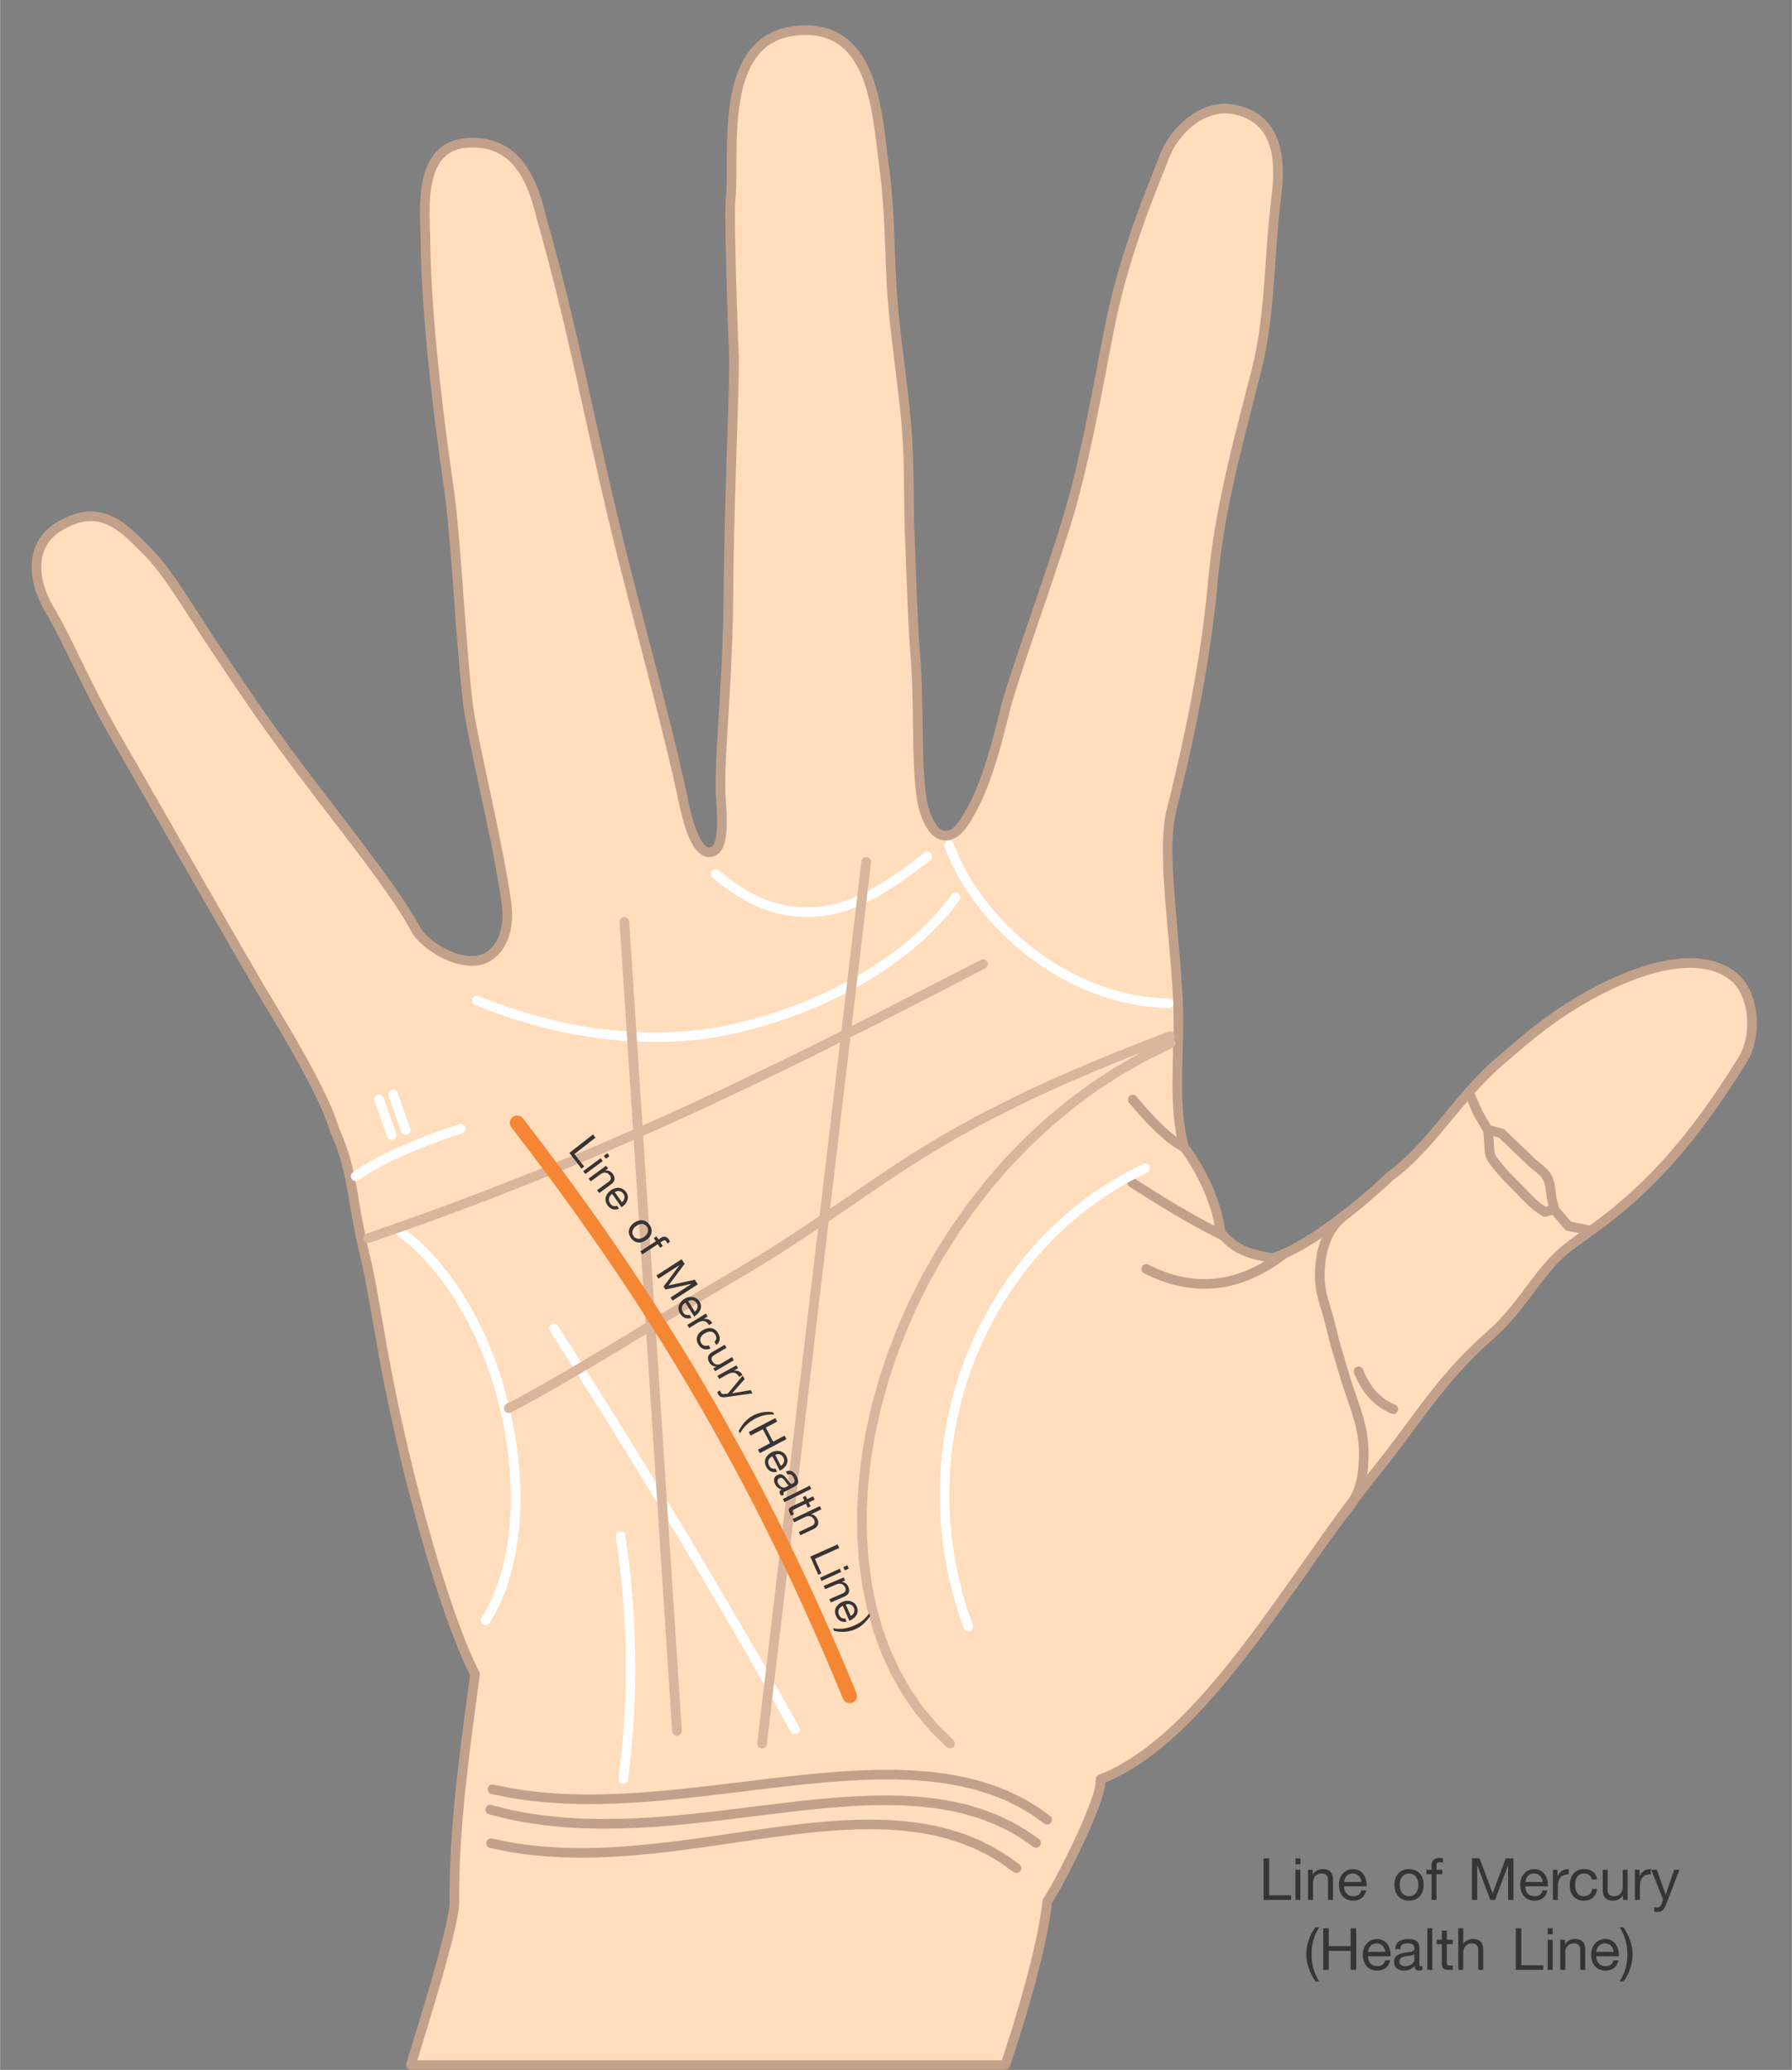 <?xml version="1.0" encoding="UTF-8"?>
<!DOCTYPE svg PUBLIC "-//W3C//DTD SVG 1.1//EN" "http://www.w3.org/Graphics/SVG/1.1/DTD/svg11.dtd">
<!-- Creator: CorelDRAW 2017 -->
<svg xmlns="http://www.w3.org/2000/svg" xml:space="preserve" width="866px" height="1000px" version="1.1" style="shape-rendering:geometricPrecision; text-rendering:geometricPrecision; image-rendering:optimizeQuality; fill-rule:evenodd; clip-rule:evenodd"
viewBox="0 0 223270 257850"
 xmlns:xlink="http://www.w3.org/1999/xlink">
 <rect x="0" y="0" width="223270" height="257850" fill="#808080" stroke="none"/>
 <defs>
  <style type="text/css">
   <![CDATA[
    .fil0 {fill:none}
    .fil1 {fill:#FFDDBD}
    .fil3 {fill:#FEFEFE;fill-rule:nonzero}
    .fil5 {fill:#373435;fill-rule:nonzero}
    .fil6 {fill:#F58634;fill-rule:nonzero}
    .fil2 {fill:#C2A18A;fill-rule:nonzero}
    .fil4 {fill:#D9B59B;fill-rule:nonzero}
   ]]>
  </style>
 </defs>
 <g id="Layer_x0020_1">
  <g id="_2202518760352">
   <rect class="fil0" width="223270" height="257250"/>
   <g>
    <g>
     <path class="fil1" d="M51190 257250c150,-730 5450,-17040 5420,-20330 -90,-9160 1280,-18760 2570,-28360 -3570,-6910 -8130,-23100 -10760,-36420 -1220,-6200 -2040,-11930 -2910,-15530 -1790,-7350 -1450,-10530 -3830,-15820 -1570,-5330 -7480,-14580 -10030,-18960 -4700,-8080 -11260,-19630 -17160,-29880 -3720,-6440 -6010,-12080 -8340,-16020 -2050,-3460 -2700,-8100 1360,-10440 5100,-2930 7820,160 11000,3370 2490,2520 5120,7120 8400,12020 1900,2840 3780,5680 6020,8850 6910,9830 15600,19950 18920,26150 780,1450 4440,4230 7650,3770 2140,-300 4170,-2800 3600,-7080 -960,-7300 -4330,-20690 -4840,-25170 -950,-8370 -1430,-20220 -2390,-26920 -2090,-14570 -2800,-24100 -2870,-30570 -50,-3780 -970,-11550 5010,-12100 7620,-700 8860,7320 9650,10090 4170,14580 6320,27820 10990,45750 2750,10580 5230,20100 6400,25700 620,2980 1630,6980 3430,6810 1610,-150 1580,-3240 1340,-6610 -340,-4640 830,-13390 930,-25260 110,-13440 820,-26990 690,-30120 -200,-4460 -620,-17420 -420,-19360 620,-5920 -1880,-20770 9030,-21060 8860,-230 9200,10270 10100,17000 670,4970 700,10180 890,13930 290,5850 1310,11990 1860,17850 460,5030 260,9850 450,14110 110,2670 340,10660 690,15020 500,6050 80,12910 790,17740 350,2420 1500,4560 2720,4670 1510,140 2320,-1100 3370,-2940 2490,-4370 3880,-11190 4500,-13420 1210,-4310 4310,-12770 7100,-21500 2600,-8130 4140,-17380 5730,-25410 1920,-9710 5500,-17730 6760,-21140 1340,-3610 5030,-6720 8650,-6050 5290,990 6020,5680 5380,10760 -960,7670 -740,14850 -2470,21680 -2260,8910 -4640,17400 -5440,26350 -850,9470 -2760,18880 -5170,28560 -1220,4890 250,13800 780,23150 370,6470 -760,13200 790,18770 2000,2740 4040,6550 4540,10660 1900,2200 3440,2640 6480,3200 3850,-1170 9960,-5760 14650,-10200 5110,-3730 8470,-9850 13520,-14200 4010,-3460 6250,-5410 10780,-8040 4600,-2680 13870,-6770 18710,-2450 2490,2220 2700,7320 920,10170 -5590,8980 -10910,15490 -18470,20960 -950,690 -2020,1460 -3130,2290 -3760,2810 -5560,7260 -9840,11050 -6410,5670 -8920,10420 -14540,17360 -10210,12590 -20960,32890 -34030,37980 240,2600 -5610,13850 -6620,15150 -790,7380 -5150,20180 -5250,20440l-74060 0z"/>
     <path id="1" class="fil2" d="M56010 236920l1200 -10 0 0 -20 400 -40 440 -70 510 -100 560 -120 610 -140 650 -170 700 -170 740 -200 780 -210 800 -220 820 -230 840 -240 860 -240 860 -250 870 -250 860 -250 860 -250 840 -250 820 -240 800 -230 780 -230 740 -210 700 -200 650 -190 610 -170 550 -150 490 -130 420 -110 360 -80 270 -50 190 -20 70 -1180 -230 40 -150 60 -210 90 -290 100 -350 130 -430 160 -490 160 -550 190 -610 200 -660 220 -690 220 -740 230 -770 240 -800 250 -820 250 -840 250 -860 250 -860 250 -860 240 -860 240 -850 230 -830 210 -820 210 -790 190 -760 180 -730 160 -690 130 -640 120 -580 90 -530 70 -460 40 -390 10 -300 0 0zm2640 -28090l1060 -550 60 350 -120 910 -120 900 -120 900 -120 900 -120 900 -120 890 -120 900 -110 900 -120 890 -110 900 -110 890 -110 900 -100 890 -100 890 -100 890 -100 890 -90 880 -80 890 -80 880 -80 880 -70 880 -70 880 -60 870 -50 880 -50 870 -40 870 -30 870 -30 860 -20 860 -10 860 -10 860 10 850 -1200 10 -10 -860 10 -870 10 -870 20 -870 30 -880 30 -870 50 -880 40 -880 60 -880 60 -890 70 -880 70 -890 70 -890 90 -890 80 -890 90 -890 100 -890 100 -890 100 -900 100 -900 110 -890 110 -900 110 -900 120 -890 110 -900 120 -900 120 -900 120 -900 120 -900 120 -900 120 -900 130 -900 60 350zm-60 -350c40,-330 340,-560 670,-520 330,50 560,350 510,670l-1180 -150zm-10760 -36220l1180 -230 0 0 250 1250 260 1270 270 1280 290 1290 290 1300 300 1300 310 1310 310 1310 320 1310 330 1300 340 1300 340 1290 340 1280 350 1270 360 1260 350 1240 360 1220 360 1200 370 1170 360 1150 370 1120 360 1090 360 1060 370 1020 360 990 360 950 350 900 350 870 350 810 340 770 340 710 330 660 -1060 550 -350 -690 -340 -730 -360 -790 -350 -830 -360 -880 -360 -920 -370 -960 -360 -1000 -370 -1030 -370 -1070 -360 -1100 -370 -1130 -370 -1160 -360 -1180 -370 -1210 -360 -1230 -360 -1240 -350 -1260 -350 -1280 -350 -1290 -340 -1300 -340 -1300 -330 -1310 -320 -1320 -320 -1310 -310 -1320 -300 -1310 -290 -1300 -290 -1300 -270 -1290 -260 -1270 -260 -1260 0 0zm-2900 -15510l1160 -280 0 0 80 350 90 360 80 370 80 390 80 390 80 400 80 420 90 420 80 440 80 440 80 460 90 460 80 470 90 480 80 480 90 500 90 500 90 510 90 520 90 520 90 530 100 530 90 540 100 550 100 550 100 560 100 560 110 560 110 570 100 570 120 580 110 580 -1180 230 -110 -580 -110 -580 -110 -580 -110 -570 -100 -560 -110 -570 -100 -550 -100 -560 -100 -550 -90 -540 -100 -530 -90 -530 -90 -530 -90 -510 -90 -510 -90 -500 -90 -500 -80 -480 -90 -480 -80 -470 -80 -460 -90 -450 -80 -440 -80 -430 -80 -420 -80 -410 -80 -400 -80 -390 -80 -370 -80 -370 -80 -350 -80 -340 0 0zm0 0c-80,-320 120,-640 440,-720 320,-80 640,120 720,440l-1160 280zm-3820 -15790l1150 -340 -30 -80 220 500 200 490 190 480 180 470 160 460 160 460 140 450 130 440 120 450 120 430 100 440 100 440 100 440 90 440 80 440 90 450 80 450 80 460 80 460 80 480 80 480 90 500 90 500 90 530 100 530 100 550 120 570 120 590 120 600 140 630 150 650 160 670 -1160 280 -170 -680 -150 -660 -140 -630 -130 -620 -120 -590 -110 -580 -110 -560 -100 -540 -90 -530 -90 -510 -90 -490 -80 -490 -80 -470 -80 -470 -80 -450 -80 -450 -80 -430 -90 -440 -80 -420 -100 -430 -90 -420 -110 -420 -110 -420 -110 -430 -130 -420 -130 -430 -150 -440 -150 -440 -170 -450 -190 -460 -190 -470 -210 -480 -30 -70zm30 70c-140,-300 0,-650 300,-790 300,-140 650,0 790,300l-1090 490zm-10010 -18890l1040 -610 0 0 240 430 270 440 280 480 300 500 310 520 330 540 340 570 340 570 360 600 360 610 370 620 380 640 370 640 380 650 380 660 370 660 380 660 370 670 360 670 360 660 350 660 340 660 320 650 320 640 300 640 290 620 270 610 250 590 230 590 210 560 190 550 170 530 -1150 340 -150 -500 -180 -510 -210 -540 -220 -560 -240 -580 -260 -590 -280 -610 -300 -620 -310 -630 -320 -640 -340 -640 -340 -660 -350 -650 -360 -660 -370 -660 -370 -660 -370 -660 -380 -650 -370 -650 -380 -640 -370 -630 -370 -620 -360 -610 -350 -590 -350 -580 -340 -560 -320 -540 -320 -530 -300 -500 -280 -470 -270 -460 -250 -420 0 0zm-17160 -29890l1030 -600 10 0 550 960 560 980 560 970 570 990 560 980 570 990 570 1000 570 990 570 990 570 1000 570 990 560 990 570 990 560 980 560 980 560 980 550 970 550 960 550 950 540 940 540 940 530 920 520 910 510 900 510 880 510 880 490 850 480 840 480 820 470 810 450 790 450 760 -1040 610 -440 -770 -460 -790 -470 -810 -470 -820 -490 -840 -490 -860 -500 -870 -510 -880 -520 -900 -520 -910 -530 -930 -540 -930 -540 -950 -550 -950 -550 -960 -550 -970 -560 -970 -560 -980 -560 -990 -570 -980 -560 -990 -570 -1000 -570 -990 -570 -1000 -570 -990 -570 -990 -570 -990 -560 -990 -570 -980 -560 -980 -560 -970 -550 -960 0 0zm-8340 -16010l1040 -610 0 0 220 380 220 390 220 400 220 400 230 420 220 420 220 440 230 440 230 450 230 460 230 460 230 480 240 480 240 490 240 490 250 510 250 510 250 520 260 520 270 530 270 540 270 540 280 550 290 560 290 560 300 570 300 570 310 580 320 580 330 590 330 590 340 600 -1030 600 -350 -610 -340 -600 -330 -590 -320 -590 -310 -590 -310 -570 -300 -580 -300 -560 -290 -560 -280 -560 -270 -540 -270 -540 -270 -540 -260 -520 -260 -520 -250 -510 -240 -510 -250 -490 -240 -490 -230 -480 -240 -470 -230 -470 -220 -450 -230 -450 -220 -430 -220 -430 -220 -420 -220 -410 -220 -400 -210 -390 -220 -370 -220 -370 0 0zm1580 -11270l600 1040 0 0 -340 210 -310 220 -280 220 -260 240 -230 240 -220 260 -190 260 -170 270 -150 270 -130 280 -110 290 -90 300 -70 300 -60 310 -40 320 -20 320 -10 320 10 330 20 330 40 340 50 340 70 340 80 340 100 340 110 340 120 330 130 340 140 330 150 330 160 320 180 320 180 320 -1040 610 -190 -350 -190 -340 -180 -360 -170 -360 -150 -370 -150 -370 -130 -370 -120 -380 -110 -380 -90 -390 -70 -380 -70 -390 -40 -380 -30 -390 -10 -390 10 -380 30 -380 50 -380 70 -380 90 -370 110 -370 140 -360 160 -360 190 -340 210 -340 240 -320 270 -320 290 -300 310 -290 350 -270 370 -260 390 -250 0 0zm11730 3470l-850 840 0 0 -300 -300 -300 -300 -290 -290 -290 -290 -280 -280 -290 -280 -280 -270 -290 -250 -280 -250 -290 -240 -280 -220 -290 -210 -280 -190 -290 -180 -290 -170 -290 -140 -300 -130 -290 -110 -310 -100 -300 -70 -320 -50 -320 -30 -320 -10 -340 10 -350 30 -360 70 -370 80 -390 120 -400 150 -420 180 -430 210 -450 240 -600 -1040 500 -270 480 -230 480 -210 460 -170 450 -130 450 -110 440 -70 420 -50 420 -10 410 10 400 40 400 70 380 90 370 110 360 140 360 150 340 180 340 190 330 200 330 220 310 240 320 240 300 260 310 260 300 270 300 280 290 290 300 290 290 300 300 290 290 300 300 300 0 0zm8470 12110l-1000 660 0 0 -310 -460 -300 -460 -300 -450 -290 -450 -300 -450 -280 -450 -290 -440 -280 -440 -280 -430 -280 -430 -270 -420 -270 -420 -260 -410 -270 -400 -260 -400 -260 -390 -250 -390 -250 -370 -260 -370 -240 -360 -250 -350 -240 -340 -250 -340 -240 -320 -230 -310 -240 -300 -230 -290 -240 -280 -230 -270 -220 -260 -230 -240 -220 -240 850 -840 240 250 240 270 250 270 240 280 240 300 250 300 250 320 240 320 250 330 250 350 250 350 250 350 250 370 260 380 250 380 260 380 260 400 270 400 260 410 270 410 270 420 270 420 280 430 280 430 280 440 280 440 290 450 290 440 290 450 300 460 300 450 310 460 0 0zm6010 8840l-980 690 0 0 -210 -300 -210 -290 -200 -300 -210 -290 -200 -290 -200 -290 -200 -280 -190 -290 -200 -280 -190 -280 -190 -280 -190 -280 -190 -280 -190 -280 -190 -270 -180 -280 -190 -270 -180 -280 -190 -270 -180 -270 -180 -270 -180 -270 -180 -270 -180 -270 -180 -270 -180 -270 -180 -260 -180 -270 -180 -270 -170 -260 -180 -270 -180 -270 1000 -660 170 270 180 260 180 270 180 260 180 270 180 270 170 270 180 260 180 270 180 270 180 270 190 270 180 270 180 270 180 280 190 270 180 270 190 280 190 270 190 280 190 280 190 280 190 280 190 280 200 290 200 280 200 290 200 290 200 290 200 290 210 290 210 300 0 0zm18960 26210l-1060 560 0 0 -320 -580 -350 -600 -380 -630 -410 -650 -430 -670 -460 -690 -490 -710 -500 -730 -530 -740 -550 -760 -570 -780 -580 -790 -600 -810 -620 -820 -630 -830 -640 -840 -650 -860 -660 -860 -670 -870 -680 -890 -680 -890 -690 -890 -680 -910 -690 -910 -690 -910 -690 -920 -690 -920 -680 -920 -680 -930 -670 -920 -670 -930 -650 -920 980 -690 650 920 660 920 670 920 670 920 680 920 690 910 680 920 690 910 690 910 690 900 680 890 680 890 680 890 670 870 660 870 650 850 650 850 630 830 610 830 610 810 590 790 570 780 550 770 540 750 510 740 490 720 470 700 440 690 420 660 390 650 370 620 330 610 0 0zm7040 3460l160 1190 0 0 -340 30 -330 20 -340 0 -340 -20 -340 -40 -330 -50 -330 -70 -330 -80 -320 -100 -320 -100 -320 -120 -300 -130 -310 -140 -300 -140 -290 -150 -280 -160 -270 -170 -270 -170 -260 -170 -250 -180 -240 -180 -230 -180 -210 -180 -210 -180 -200 -190 -180 -180 -170 -180 -160 -180 -140 -180 -130 -170 -120 -170 -100 -180 1060 -560 60 100 80 120 100 130 110 140 130 140 140 160 160 150 160 160 190 160 190 160 200 160 220 170 220 150 230 160 240 150 250 150 260 140 260 140 260 130 270 120 270 110 280 110 280 90 280 80 280 70 270 60 280 40 280 30 280 20 270 0 270 -10 270 -30 0 0zm3090 -6410l1190 -160 0 0 40 420 40 400 10 400 10 390 -10 370 -30 370 -40 350 -50 350 -60 330 -80 330 -90 310 -100 300 -110 290 -120 280 -140 270 -140 250 -150 250 -160 230 -170 220 -180 210 -180 190 -190 180 -200 170 -210 160 -210 140 -210 130 -230 110 -220 100 -230 90 -230 70 -240 50 -240 50 -160 -1190 160 -30 160 -40 160 -50 170 -60 160 -70 150 -80 160 -100 160 -100 150 -110 150 -130 140 -140 140 -150 140 -160 130 -170 130 -180 120 -190 110 -210 110 -220 100 -220 90 -240 80 -250 80 -270 60 -270 60 -280 40 -300 40 -310 20 -320 10 -330 0 -340 -20 -350 -30 -370 -40 -370 0 0zm-4850 -25180l1200 -140 0 0 50 440 70 480 90 540 90 580 120 620 120 660 140 700 140 730 160 760 160 790 170 820 180 830 180 860 180 880 190 880 200 900 190 910 190 910 190 920 200 920 180 910 190 910 180 900 180 890 170 880 160 860 150 840 150 820 130 800 130 770 110 740 100 710 -1190 160 -100 -700 -110 -730 -120 -750 -130 -790 -150 -820 -150 -830 -160 -860 -170 -870 -170 -880 -180 -900 -190 -910 -190 -910 -190 -910 -190 -920 -190 -910 -200 -910 -190 -900 -190 -880 -180 -880 -190 -860 -170 -840 -170 -820 -170 -790 -150 -770 -150 -730 -140 -710 -120 -670 -120 -630 -100 -590 -80 -550 -80 -500 -60 -460 0 0zm-2380 -26900l1180 -170 0 0 90 650 90 670 80 710 90 720 80 760 70 770 80 790 70 810 80 830 70 850 70 860 70 870 60 880 70 900 70 900 70 900 60 910 70 920 70 910 70 920 70 910 70 910 70 910 70 900 70 890 80 880 70 870 80 860 80 840 80 830 90 810 90 790 -1200 140 -80 -800 -90 -820 -80 -830 -80 -850 -80 -860 -80 -880 -70 -880 -80 -900 -70 -900 -70 -910 -70 -910 -70 -910 -70 -920 -60 -920 -70 -910 -70 -910 -60 -910 -70 -890 -70 -890 -70 -890 -70 -870 -70 -850 -70 -840 -70 -830 -70 -810 -80 -780 -80 -770 -70 -750 -90 -720 -80 -690 -80 -670 -90 -630 0 0zm-2880 -30660l1190 -10 0 0 10 610 20 630 10 650 20 670 30 690 30 710 30 730 40 740 50 770 40 790 60 820 60 830 60 860 70 880 70 900 80 930 90 950 90 970 100 1000 110 1020 110 1050 120 1070 120 1100 130 1130 140 1150 150 1180 150 1210 160 1230 170 1270 180 1290 180 1320 190 1350 -1180 170 -190 -1350 -190 -1330 -180 -1290 -160 -1270 -170 -1240 -150 -1210 -150 -1180 -140 -1160 -130 -1130 -120 -1100 -120 -1080 -110 -1060 -110 -1020 -100 -1010 -90 -970 -90 -960 -80 -930 -80 -910 -70 -880 -60 -860 -60 -840 -50 -820 -50 -800 -40 -770 -40 -750 -40 -740 -30 -710 -20 -700 -20 -670 -20 -660 -10 -640 -10 -620 0 0zm5550 -12690l110 1190 0 0 -490 60 -450 110 -400 130 -380 160 -340 190 -310 220 -280 250 -260 270 -240 290 -210 320 -190 350 -180 360 -150 390 -140 410 -110 420 -100 430 -80 450 -70 460 -60 460 -40 470 -30 470 -20 480 -10 470 0 470 0 470 10 450 10 450 10 440 10 420 20 410 10 390 0 370 -1190 10 -10 -360 -10 -380 -10 -400 -20 -430 -10 -440 -10 -450 -10 -470 0 -480 0 -490 10 -490 30 -500 30 -500 40 -500 60 -500 70 -500 100 -490 110 -490 130 -470 150 -470 180 -450 210 -440 240 -420 260 -400 310 -380 330 -350 370 -320 410 -290 450 -250 480 -210 520 -170 550 -120 590 -80 0 0zm10290 10520l-1150 320 0 0 -80 -280 -80 -310 -90 -330 -90 -350 -90 -370 -110 -380 -110 -400 -120 -410 -130 -410 -150 -430 -150 -430 -170 -420 -190 -430 -200 -420 -210 -420 -230 -410 -250 -390 -270 -380 -290 -370 -310 -340 -330 -330 -350 -300 -370 -280 -400 -250 -420 -220 -450 -200 -480 -160 -510 -120 -540 -90 -580 -50 -620 -10 -660 40 -110 -1190 740 -50 700 10 670 60 640 100 610 150 570 200 540 230 500 260 480 300 440 340 420 350 380 380 360 400 330 420 300 430 280 450 260 450 240 450 220 470 190 460 190 460 160 450 160 450 140 440 120 430 120 410 110 400 90 370 90 360 90 320 80 300 70 270 0 0zm10990 45750l-1160 310 0 0 -430 -1670 -420 -1650 -400 -1610 -400 -1600 -380 -1570 -370 -1550 -360 -1520 -350 -1510 -340 -1490 -330 -1470 -330 -1450 -330 -1440 -310 -1430 -320 -1410 -310 -1400 -310 -1380 -310 -1380 -300 -1370 -310 -1360 -310 -1350 -310 -1350 -310 -1340 -310 -1350 -320 -1330 -330 -1340 -330 -1340 -340 -1330 -340 -1340 -350 -1350 -370 -1340 -370 -1360 -380 -1360 1150 -320 380 1360 380 1360 360 1360 360 1340 340 1350 340 1340 340 1340 320 1350 320 1340 320 1340 310 1350 310 1350 310 1360 310 1360 300 1370 310 1380 310 1380 310 1400 310 1410 320 1430 330 1430 320 1450 340 1470 340 1490 350 1500 360 1530 370 1540 380 1570 390 1590 400 1610 420 1640 430 1660 0 0zm6410 25730l-1180 250 0 0 -110 -530 -120 -560 -130 -580 -130 -600 -140 -620 -150 -640 -160 -660 -160 -690 -170 -700 -170 -710 -180 -740 -190 -750 -190 -770 -190 -790 -200 -800 -210 -820 -210 -830 -210 -850 -220 -860 -230 -870 -220 -890 -230 -890 -240 -910 -240 -920 -240 -930 -240 -940 -250 -950 -250 -960 -250 -970 -250 -970 -260 -980 -250 -990 1160 -310 250 990 260 990 250 970 250 970 250 960 250 950 240 940 240 930 240 920 240 910 230 900 230 880 220 880 220 860 210 840 210 840 210 820 200 800 200 790 190 770 180 760 180 730 180 720 170 710 160 680 150 670 150 640 150 630 130 600 130 580 120 560 120 540 0 0zm2790 6340l110 1200 0 0 -260 0 -240 -30 -240 -60 -220 -90 -210 -120 -190 -140 -180 -160 -170 -170 -160 -190 -150 -200 -140 -220 -130 -220 -130 -240 -120 -240 -120 -260 -110 -260 -110 -270 -100 -280 -100 -280 -100 -290 -90 -300 -90 -290 -80 -300 -80 -310 -80 -300 -80 -300 -70 -300 -70 -300 -70 -300 -60 -300 -70 -290 -60 -280 1180 -250 50 280 70 290 60 290 60 290 70 290 70 290 80 300 70 290 80 290 80 280 90 280 80 280 90 270 100 270 90 250 100 240 100 240 100 220 100 210 110 200 110 180 100 160 110 150 110 120 100 110 100 90 100 70 90 50 80 40 80 20 70 10 90 -10 0 0zm790 -5960l1190 -90 0 0 30 320 20 310 20 310 10 320 20 300 10 310 10 300 0 290 10 300 0 280 -10 280 -10 280 -10 270 -20 260 -20 260 -30 240 -40 240 -40 240 -50 220 -60 220 -70 210 -70 200 -90 200 -100 180 -120 170 -130 170 -150 140 -170 140 -180 110 -200 80 -220 60 -210 40 -110 -1200 70 -10 60 -10 60 -30 50 -30 50 -40 60 -60 50 -70 60 -80 60 -100 50 -120 50 -140 50 -150 40 -160 40 -180 40 -190 30 -210 20 -210 30 -230 10 -240 20 -240 0 -260 10 -260 0 -270 0 -280 -10 -280 -10 -290 -10 -290 -10 -300 -20 -310 -20 -300 -20 -310 -20 -320 0 10zm930 -25310l1200 10 0 0 -20 1110 -10 1080 -30 1070 -30 1050 -30 1030 -40 1020 -40 990 -40 970 -40 950 -50 940 -50 910 -50 890 -50 870 -50 850 -50 830 -50 810 -50 780 -50 770 -40 740 -40 720 -40 700 -40 680 -30 650 -20 630 -30 600 -10 590 -10 560 0 530 0 510 10 490 20 460 20 430 -1190 90 -30 -470 -20 -480 -10 -500 0 -530 0 -550 10 -570 20 -590 20 -620 20 -630 40 -660 30 -680 40 -710 40 -720 50 -740 40 -770 50 -790 50 -800 50 -830 50 -850 50 -870 50 -890 50 -910 50 -930 40 -940 50 -970 40 -990 30 -1010 40 -1020 20 -1050 30 -1060 20 -1080 10 -1100 0 0zm690 -30090l1190 -60 0 0 20 340 0 390 0 450 0 500 -10 550 -10 600 -10 650 -20 700 -20 740 -20 790 -30 830 -20 870 -30 910 -30 940 -30 970 -40 1010 -30 1040 -30 1070 -40 1090 -30 1120 -30 1130 -40 1160 -30 1180 -30 1200 -30 1210 -30 1220 -20 1230 -30 1250 -20 1250 -20 1250 -10 1260 -10 1260 -1200 -10 10 -1260 20 -1260 20 -1260 20 -1250 20 -1250 30 -1240 20 -1220 30 -1210 40 -1200 30 -1180 30 -1160 30 -1140 40 -1120 30 -1090 30 -1070 40 -1040 30 -1010 30 -970 30 -940 30 -910 30 -870 20 -820 20 -790 20 -740 20 -700 10 -640 10 -600 10 -540 0 -500 0 -430 0 -370 -10 -310 0 0zm-410 -19450l1190 120 0 0 -10 190 -20 260 -10 320 0 380 -10 440 0 480 0 520 10 560 0 600 10 630 10 670 20 680 10 710 20 730 10 740 20 750 20 760 20 770 30 760 20 760 20 750 20 750 30 730 20 710 30 690 20 660 20 640 20 610 30 560 20 540 20 480 10 440 -1190 60 -20 -450 -20 -490 -20 -530 -20 -570 -30 -610 -20 -630 -20 -670 -30 -690 -20 -710 -20 -730 -30 -750 -20 -750 -20 -770 -20 -760 -30 -770 -20 -760 -10 -750 -20 -740 -20 -730 -10 -710 -20 -690 -10 -670 0 -630 -10 -610 -10 -570 0 -520 0 -490 10 -440 10 -390 10 -350 10 -290 20 -230 0 0zm9610 -21590l30 1190 0 0 -930 70 -860 140 -770 210 -710 270 -640 340 -580 390 -530 450 -470 500 -430 560 -390 600 -340 640 -300 690 -270 720 -230 750 -190 790 -170 810 -130 830 -110 840 -90 850 -60 860 -50 860 -30 860 -20 850 -10 840 -10 820 0 800 0 780 -10 750 -10 720 -20 680 -40 650 -50 600 -1190 -120 50 -560 30 -620 20 -660 10 -700 10 -740 0 -780 0 -800 10 -830 10 -850 20 -870 40 -870 40 -890 70 -880 90 -890 110 -880 140 -870 180 -850 210 -840 240 -820 290 -790 340 -760 390 -730 440 -690 500 -640 560 -590 630 -530 690 -470 760 -400 830 -320 890 -240 970 -160 1040 -70 0 0zm10710 17510l-1190 160 0 0 -80 -650 -90 -660 -80 -680 -80 -690 -90 -700 -90 -710 -100 -710 -100 -720 -120 -710 -120 -710 -140 -710 -160 -690 -170 -680 -180 -670 -210 -660 -220 -630 -250 -610 -270 -580 -290 -550 -320 -530 -340 -490 -370 -460 -400 -420 -430 -380 -460 -340 -490 -310 -530 -250 -570 -220 -610 -170 -660 -110 -710 -70 -760 -10 -30 -1190 850 0 800 80 770 140 720 190 670 260 630 300 590 360 550 410 500 450 470 490 430 530 390 560 350 590 320 610 300 640 270 660 240 670 210 700 200 700 180 720 160 720 140 730 130 730 120 730 110 730 100 720 90 720 90 700 80 700 80 670 90 660 80 640 0 0zm890 13980l-1200 60 0 0 -20 -360 -10 -370 -20 -370 -10 -380 -20 -390 -10 -390 -20 -400 -10 -410 -20 -410 -10 -420 -20 -430 -20 -420 -10 -440 -20 -440 -20 -440 -20 -440 -20 -450 -30 -450 -20 -460 -30 -450 -30 -460 -30 -460 -30 -460 -40 -470 -40 -460 -40 -470 -40 -460 -50 -470 -50 -460 -50 -470 -60 -460 -60 -460 1190 -160 60 470 60 470 50 480 50 470 50 470 50 470 40 480 40 470 30 470 40 460 30 470 30 460 20 470 30 450 20 460 30 450 20 450 20 440 10 440 20 440 20 430 10 420 20 420 10 420 20 400 10 400 20 400 10 380 20 380 10 370 20 360 20 360 0 0zm1850 17820l-1190 120 0 0 -50 -550 -60 -550 -60 -550 -50 -550 -70 -560 -60 -550 -60 -560 -70 -560 -60 -560 -70 -550 -70 -570 -70 -560 -70 -560 -70 -560 -60 -560 -70 -570 -70 -560 -70 -560 -60 -570 -60 -560 -70 -560 -60 -560 -60 -570 -50 -560 -50 -560 -60 -560 -40 -560 -50 -560 -40 -560 -40 -550 -30 -560 -30 -550 1200 -60 30 540 30 550 40 550 40 550 40 550 50 550 50 560 50 560 60 550 50 560 60 560 70 560 60 560 60 560 70 560 70 560 70 560 60 570 70 560 70 560 70 560 70 560 60 560 70 560 70 560 60 560 70 560 60 560 60 550 50 560 60 550 50 550 0 0zm460 14150l-1200 50 0 0 -20 -410 -10 -400 -10 -420 -10 -410 -10 -410 -10 -420 -10 -420 0 -430 -10 -420 0 -430 -10 -430 0 -430 -10 -440 0 -440 -10 -440 0 -440 -10 -440 -10 -450 0 -450 -10 -450 -20 -450 -10 -450 -10 -450 -20 -460 -20 -460 -20 -460 -30 -460 -30 -460 -30 -460 -30 -460 -40 -470 -40 -460 1190 -120 40 480 40 470 40 480 30 470 30 470 20 460 20 470 20 460 20 460 20 460 10 460 10 460 10 450 10 450 10 450 10 440 0 450 10 440 0 440 10 430 0 440 0 430 10 420 0 430 10 420 10 420 0 410 10 410 10 410 20 410 10 400 20 400 0 0zm690 14990l-1190 100 0 0 -40 -420 -30 -450 -30 -450 -30 -480 -30 -490 -30 -500 -30 -520 -30 -520 -30 -530 -20 -540 -30 -540 -20 -550 -30 -540 -20 -550 -20 -550 -20 -540 -20 -540 -30 -530 -20 -520 -10 -510 -20 -500 -20 -490 -20 -470 -10 -460 -20 -430 -10 -420 -20 -400 -10 -370 -20 -350 -10 -320 -10 -300 -10 -260 1200 -50 10 260 10 300 10 320 10 350 20 380 10 390 20 420 10 440 20 460 20 470 10 490 20 500 20 510 20 520 20 530 20 530 30 540 20 550 20 540 30 550 20 540 30 540 20 540 30 530 30 520 20 510 30 500 30 480 30 470 40 460 30 430 30 420 0 0zm780 17700l-1190 170 0 0 -60 -460 -60 -480 -50 -490 -50 -500 -40 -510 -30 -520 -30 -520 -30 -530 -30 -540 -20 -550 -10 -550 -20 -560 -10 -560 -10 -570 -10 -570 -10 -570 -10 -580 -10 -580 -10 -590 0 -580 -10 -590 -10 -590 -20 -580 -10 -590 -20 -580 -20 -590 -20 -580 -30 -580 -30 -580 -30 -570 -40 -570 -40 -560 1190 -100 50 580 40 570 30 590 30 580 30 590 20 590 20 590 20 590 10 590 10 590 10 590 10 590 10 590 10 580 10 580 10 580 10 570 10 570 10 570 10 550 10 560 20 540 20 540 20 530 30 520 30 520 40 500 40 500 40 480 50 470 60 460 60 450 0 0zm2180 4160l-110 1200 0 0 -170 -30 -170 -40 -160 -60 -160 -70 -150 -80 -150 -90 -140 -110 -130 -110 -130 -120 -120 -130 -120 -140 -120 -140 -110 -160 -110 -160 -110 -160 -100 -170 -100 -180 -90 -190 -90 -190 -90 -190 -80 -200 -80 -210 -80 -210 -70 -210 -70 -220 -60 -220 -60 -230 -60 -220 -50 -240 -50 -230 -40 -240 -40 -240 1190 -170 30 220 40 210 40 210 50 200 50 210 50 200 60 200 60 190 60 190 70 180 70 180 70 170 80 170 70 160 80 160 80 140 90 140 80 140 80 120 90 120 90 100 80 100 80 90 90 80 80 60 80 60 70 50 70 40 70 30 60 20 60 20 50 0 0 0zm2800 -2640l1040 600 0 0 -100 170 -100 170 -100 170 -90 160 -100 160 -100 160 -90 150 -100 150 -100 140 -100 150 -100 130 -100 140 -100 130 -110 120 -110 120 -110 120 -120 110 -120 100 -120 110 -120 90 -140 90 -130 80 -140 70 -150 60 -150 60 -150 50 -160 40 -160 20 -170 20 -170 10 -170 0 -170 -10 110 -1200 110 10 100 0 100 0 90 -10 90 -20 80 -20 90 -20 80 -30 80 -40 80 -40 80 -50 80 -50 80 -60 80 -70 80 -70 80 -80 80 -80 90 -100 80 -100 90 -100 80 -110 90 -120 80 -120 90 -130 90 -140 90 -140 90 -150 90 -150 90 -150 100 -160 90 -170 100 -170 0 0zm4440 -13280l1160 320 0 0 -60 220 -70 240 -70 270 -70 290 -80 320 -80 340 -90 350 -100 380 -100 390 -100 410 -110 420 -110 440 -120 450 -130 450 -130 470 -140 480 -140 480 -150 480 -150 490 -160 500 -160 490 -180 500 -170 490 -190 500 -190 490 -190 480 -200 480 -210 470 -220 460 -220 450 -230 450 -240 430 -1040 -600 220 -400 220 -420 210 -430 210 -440 200 -450 190 -460 190 -470 180 -470 180 -480 180 -480 160 -480 160 -480 160 -490 150 -480 140 -480 140 -470 140 -470 130 -460 120 -450 120 -440 110 -430 110 -420 100 -400 100 -390 100 -380 80 -350 90 -340 80 -320 70 -290 70 -280 70 -250 60 -230 0 0zm7110 -21530l1140 370 0 0 -260 820 -260 810 -270 820 -270 810 -260 800 -270 800 -260 800 -270 790 -260 780 -260 770 -260 760 -260 750 -250 750 -250 730 -240 720 -250 710 -230 700 -230 680 -230 660 -220 660 -220 630 -200 620 -200 600 -190 590 -190 560 -180 550 -160 520 -160 510 -150 480 -140 460 -130 430 -110 410 -1160 -320 120 -420 130 -450 140 -460 150 -490 160 -510 170 -530 180 -550 190 -570 190 -580 200 -610 210 -620 210 -640 220 -650 230 -670 230 -680 240 -700 240 -710 250 -720 250 -730 250 -740 260 -750 250 -770 260 -770 270 -780 260 -780 270 -790 260 -800 270 -810 260 -800 270 -820 260 -810 260 -820 0 0zm5710 -25330l1170 230 0 0 -140 750 -150 770 -150 760 -150 780 -150 780 -150 780 -150 790 -150 800 -160 800 -150 800 -160 800 -160 810 -160 810 -170 810 -160 820 -170 810 -170 810 -180 820 -180 810 -180 820 -190 810 -190 810 -190 810 -200 800 -200 810 -210 800 -210 790 -220 790 -230 790 -230 780 -230 780 -250 770 -1140 -370 240 -760 230 -760 230 -770 220 -780 220 -780 210 -790 210 -790 200 -800 200 -800 190 -800 190 -800 180 -810 180 -810 180 -810 180 -810 170 -810 160 -810 170 -810 160 -810 160 -800 160 -810 160 -800 150 -800 160 -800 150 -790 150 -790 150 -790 150 -780 150 -770 150 -770 150 -770 150 -750 0 0zm6790 -21240l1130 420 0 0 -130 330 -140 370 -150 390 -160 410 -180 430 -180 460 -190 490 -200 500 -210 530 -210 550 -220 580 -230 590 -230 610 -230 630 -240 660 -240 670 -240 690 -240 700 -250 730 -240 740 -240 760 -240 770 -240 780 -240 810 -230 810 -220 830 -230 840 -210 860 -210 860 -200 880 -190 890 -190 900 -1170 -230 190 -920 190 -900 210 -890 210 -880 210 -860 230 -860 230 -840 230 -830 240 -810 240 -790 250 -790 240 -760 250 -750 240 -730 250 -720 240 -690 250 -680 240 -660 230 -640 230 -620 230 -590 220 -580 220 -550 210 -530 200 -510 190 -490 180 -460 170 -430 160 -410 150 -380 140 -360 120 -330 0 0zm9320 -6420l-220 1170 0 0 -300 -40 -300 -30 -300 -10 -310 10 -300 30 -300 40 -300 60 -300 80 -300 100 -300 110 -290 120 -290 140 -290 160 -280 160 -280 190 -270 190 -270 210 -260 210 -250 230 -250 240 -240 250 -230 260 -220 270 -220 270 -200 290 -200 290 -180 290 -170 300 -160 310 -150 310 -140 310 -120 320 -1130 -420 140 -360 160 -350 170 -350 180 -340 190 -340 210 -330 210 -330 230 -310 240 -310 250 -300 260 -290 270 -280 280 -270 290 -260 290 -250 310 -230 310 -220 320 -210 320 -200 340 -180 340 -160 340 -150 350 -130 360 -110 360 -90 360 -80 370 -50 370 -40 370 -10 380 10 370 40 380 60 0 0zm5870 11420l-1190 -150 0 0 50 -470 50 -460 40 -460 20 -450 20 -440 10 -440 -10 -440 -10 -420 -30 -420 -40 -410 -60 -390 -60 -390 -80 -380 -100 -360 -110 -350 -120 -340 -140 -330 -150 -310 -180 -300 -180 -280 -210 -270 -220 -260 -240 -240 -250 -230 -280 -210 -300 -200 -330 -180 -340 -170 -380 -150 -390 -140 -430 -110 -450 -100 220 -1170 520 110 480 130 470 150 440 180 420 200 390 230 370 240 340 260 330 290 290 300 280 310 250 340 230 350 200 360 190 370 160 390 150 390 120 410 110 420 90 420 80 440 60 440 40 440 30 460 20 450 10 470 -10 470 -20 470 -30 480 -40 480 -50 480 -50 490 0 0zm-2490 21750l-1160 -300 0 0 150 -630 150 -630 130 -640 130 -640 110 -640 110 -640 100 -650 90 -650 80 -650 80 -660 80 -660 60 -660 70 -660 60 -670 60 -670 50 -670 50 -680 50 -680 50 -680 50 -680 50 -690 50 -690 50 -700 50 -690 50 -700 60 -710 60 -700 70 -710 70 -710 70 -720 80 -720 90 -720 1190 150 -90 710 -80 710 -70 710 -70 700 -70 700 -60 700 -50 700 -60 700 -50 690 -50 690 -50 690 -50 690 -40 690 -50 680 -50 680 -60 680 -50 680 -60 680 -60 670 -60 670 -70 670 -80 670 -80 670 -80 660 -100 670 -100 660 -110 660 -120 650 -130 660 -130 650 -150 660 -160 650 0 0zm-5430 26250l-1190 -100 0 0 80 -850 90 -840 100 -840 100 -830 120 -840 120 -830 130 -830 130 -830 150 -830 150 -820 150 -820 170 -830 160 -820 180 -820 170 -820 180 -820 190 -820 190 -820 190 -820 200 -820 200 -820 200 -820 210 -820 210 -820 200 -820 210 -820 220 -830 210 -820 210 -830 210 -830 220 -830 210 -840 1160 300 -210 830 -220 840 -210 830 -210 820 -210 830 -210 820 -210 820 -210 830 -210 810 -200 820 -210 820 -190 820 -200 810 -190 810 -190 820 -190 810 -180 820 -170 810 -170 810 -170 820 -160 810 -150 820 -150 810 -140 820 -140 820 -130 820 -120 820 -110 820 -100 830 -100 820 -90 830 -80 830 0 0zm-5180 28660l-1160 -290 0 0 220 -910 220 -900 220 -900 210 -900 220 -900 200 -900 210 -900 200 -890 200 -900 190 -890 190 -890 180 -890 180 -890 180 -890 170 -890 170 -890 160 -880 160 -890 150 -890 150 -880 150 -890 140 -880 130 -880 130 -890 120 -880 120 -880 110 -890 100 -880 100 -880 100 -890 90 -880 80 -880 1190 100 -80 890 -90 900 -90 890 -110 890 -100 890 -120 890 -110 890 -130 890 -130 890 -130 890 -140 890 -150 890 -150 900 -150 890 -160 890 -160 890 -170 900 -180 890 -170 890 -180 900 -190 890 -190 900 -190 900 -200 900 -200 900 -210 900 -210 900 -210 900 -220 910 -210 900 -230 910 -220 910 0 0zm800 22960l-1190 70 0 0 -60 -870 -50 -870 -70 -860 -60 -870 -70 -850 -70 -850 -70 -850 -70 -830 -70 -830 -80 -830 -70 -810 -70 -800 -60 -800 -70 -780 -60 -770 -50 -770 -50 -740 -50 -740 -40 -720 -30 -710 -20 -690 -10 -680 -10 -660 0 -640 20 -630 30 -610 30 -590 50 -570 70 -560 80 -530 90 -520 120 -490 1160 290 -100 440 -90 470 -70 500 -60 520 -50 540 -40 570 -20 580 -20 610 0 620 0 650 20 660 20 680 30 690 40 710 40 730 50 740 60 760 60 760 60 780 70 790 70 810 70 810 70 820 70 830 70 840 80 850 70 850 60 860 70 870 60 870 60 870 50 880 0 0zm670 18460l-960 710 -100 -200 -140 -540 -130 -550 -110 -560 -90 -550 -90 -570 -70 -570 -60 -570 -50 -580 -40 -580 -30 -580 -20 -590 -20 -590 -10 -590 0 -600 0 -600 10 -600 10 -600 10 -600 10 -610 20 -600 10 -610 20 -610 10 -610 20 -600 10 -610 0 -610 0 -610 0 -600 -10 -610 -10 -600 -20 -600 -30 -600 1190 -70 30 620 20 610 20 620 10 620 0 610 0 620 -10 610 -10 620 -10 610 -10 610 -20 610 -10 610 -20 600 -10 600 -20 600 -10 600 0 590 0 590 0 580 10 590 10 570 30 570 30 570 30 560 50 560 60 540 70 550 80 530 90 530 110 530 110 510 140 510 -100 -190zm100 190c80,320 -100,650 -420,740 -320,90 -650,-100 -740,-420l1160 -320zm4420 10430l-910 780 -140 -320 -50 -370 -60 -370 -70 -370 -70 -360 -80 -370 -90 -360 -100 -360 -100 -350 -110 -360 -120 -350 -120 -350 -130 -340 -130 -350 -140 -340 -150 -330 -140 -340 -160 -320 -150 -330 -160 -320 -170 -320 -160 -310 -170 -310 -180 -300 -170 -300 -180 -290 -180 -290 -180 -280 -180 -280 -180 -270 -190 -270 -180 -260 -180 -250 960 -710 190 260 200 280 190 270 190 290 190 290 180 290 190 300 190 310 180 310 180 320 180 320 170 320 170 340 170 330 170 340 160 350 150 350 150 350 150 360 140 360 140 370 130 360 120 380 110 370 110 380 110 380 90 390 90 390 80 390 70 390 60 400 60 390 -140 -310zm140 310c40,330 -200,630 -530,670 -320,40 -620,-190 -660,-520l1190 -150zm5710 2700l340 1150 -280 20 -280 -60 -280 -50 -260 -50 -270 -50 -250 -60 -250 -50 -240 -60 -240 -60 -230 -60 -230 -60 -220 -70 -220 -70 -210 -80 -210 -80 -210 -80 -210 -90 -200 -100 -200 -100 -190 -100 -200 -120 -190 -120 -190 -120 -190 -140 -180 -140 -190 -150 -180 -160 -190 -160 -180 -180 -180 -180 -190 -190 -180 -200 -180 -210 910 -780 160 190 170 180 160 170 170 160 160 160 160 140 160 140 150 130 160 120 160 110 160 110 160 100 160 90 170 90 170 90 170 80 170 70 180 80 180 70 190 60 200 70 200 60 210 50 210 60 220 60 230 50 230 50 250 50 250 50 260 50 270 60 280 50 -280 10zm280 -10c320,60 540,370 480,690 -60,330 -370,540 -700,490l220 -1180zm14190 -10090l710 960 50 -40 -440 420 -460 420 -460 410 -470 420 -480 420 -470 410 -490 410 -480 410 -490 400 -500 400 -490 390 -500 390 -490 380 -500 370 -490 370 -490 350 -490 350 -490 330 -480 330 -480 310 -480 300 -470 290 -460 270 -460 270 -450 240 -450 230 -430 220 -430 200 -420 180 -410 170 -400 140 -390 130 -340 -1150 340 -110 360 -130 380 -150 390 -170 400 -190 410 -200 420 -220 430 -240 440 -250 450 -270 460 -280 460 -290 460 -300 480 -320 470 -330 480 -340 490 -340 480 -360 490 -360 480 -380 490 -380 480 -380 490 -390 480 -400 480 -400 480 -410 470 -400 470 -410 460 -420 450 -410 450 -410 440 -410 60 -50zm-60 50c240,-230 620,-220 850,20 220,240 210,620 -30,850l-820 -870zm13540 -14230l780 910 0 0 -460 400 -450 420 -440 420 -430 430 -430 440 -430 450 -410 450 -420 460 -400 470 -410 470 -400 470 -400 470 -400 480 -390 480 -400 470 -400 480 -390 480 -400 470 -400 480 -400 460 -410 470 -410 460 -420 450 -420 450 -420 440 -440 430 -440 430 -450 410 -450 400 -470 400 -480 380 -480 360 -710 -960 460 -350 450 -360 440 -370 440 -390 430 -390 420 -410 420 -420 420 -430 400 -430 410 -440 400 -450 400 -460 400 -460 390 -470 400 -470 390 -470 400 -480 390 -480 400 -480 400 -480 400 -480 410 -470 410 -480 420 -470 420 -470 430 -470 430 -460 440 -450 450 -450 460 -440 470 -430 480 -420 0 0zm10870 -8100l600 1040 0 0 -420 240 -400 240 -390 240 -380 230 -360 230 -360 230 -350 220 -340 230 -330 220 -330 230 -320 220 -320 230 -310 220 -300 230 -310 230 -300 230 -300 230 -300 230 -300 240 -300 250 -310 240 -300 250 -310 260 -310 260 -320 270 -320 270 -330 280 -340 290 -340 300 -350 300 -370 310 -370 320 -780 -910 370 -320 360 -310 360 -300 340 -300 340 -290 330 -280 320 -270 330 -270 310 -270 310 -260 310 -250 310 -260 310 -240 310 -250 300 -240 310 -230 310 -240 310 -230 320 -240 320 -230 320 -230 330 -230 330 -230 340 -230 350 -230 360 -230 370 -230 370 -240 390 -240 400 -240 400 -240 430 -250 0 0zm19410 -2380l-800 890 0 0 -420 -340 -450 -310 -470 -260 -490 -220 -510 -190 -530 -150 -550 -110 -570 -80 -580 -50 -590 -20 -610 10 -610 50 -630 60 -630 100 -630 110 -640 140 -640 160 -630 180 -640 200 -630 200 -620 230 -620 230 -600 250 -600 250 -580 260 -560 260 -550 270 -530 260 -510 270 -490 260 -460 260 -440 250 -600 -1040 450 -260 480 -260 500 -270 520 -270 550 -280 560 -270 590 -270 590 -270 620 -260 620 -250 640 -250 650 -230 660 -220 660 -200 670 -190 670 -160 670 -150 680 -120 670 -110 670 -70 670 -40 660 -20 660 20 650 60 640 90 620 130 610 170 600 220 580 260 560 310 530 370 510 410 0 0zm1030 10940l-1010 -630 0 0 140 -250 140 -260 120 -270 120 -280 100 -300 100 -300 80 -310 70 -320 60 -320 50 -330 40 -330 30 -340 20 -340 0 -340 -10 -340 -20 -340 -30 -330 -40 -330 -50 -330 -70 -330 -80 -310 -90 -310 -100 -310 -110 -290 -120 -280 -140 -270 -140 -260 -160 -250 -170 -230 -170 -220 -190 -210 -200 -190 800 -890 250 240 240 270 230 270 200 290 200 300 170 320 160 320 150 340 130 340 120 350 100 360 90 360 70 370 70 370 40 380 40 380 20 380 10 380 -10 380 -10 380 -30 370 -50 380 -60 370 -70 370 -80 360 -90 350 -110 350 -120 340 -140 340 -150 320 -160 310 -180 300 0 0zm-18630 21130l-700 -970 0 0 700 -510 680 -520 670 -520 660 -530 640 -540 640 -550 630 -550 610 -560 610 -570 600 -570 590 -590 580 -590 580 -600 570 -620 560 -620 550 -630 550 -650 550 -650 540 -660 530 -680 540 -690 530 -700 520 -710 530 -720 520 -740 520 -750 520 -760 520 -770 520 -790 510 -800 520 -820 530 -830 1010 630 -520 840 -530 820 -520 810 -530 800 -520 780 -530 770 -520 760 -530 750 -530 730 -540 720 -530 710 -540 700 -550 690 -550 670 -550 670 -560 650 -570 650 -570 630 -580 630 -590 610 -590 610 -600 590 -610 590 -620 580 -630 570 -640 570 -650 550 -660 550 -680 540 -680 540 -700 530 -710 520 0 0zm-3120 2280l-720 -960 0 0 110 -80 100 -70 100 -80 110 -80 100 -70 100 -80 110 -80 100 -70 100 -80 100 -70 100 -80 110 -70 100 -70 100 -80 100 -70 90 -70 100 -70 100 -70 100 -70 90 -70 100 -70 100 -70 90 -70 100 -70 90 -70 90 -70 100 -60 90 -70 90 -70 90 -60 90 -70 90 -60 700 970 -90 60 -90 70 -90 60 -90 70 -90 70 -90 60 -100 70 -90 70 -90 70 -100 70 -100 70 -90 60 -100 80 -90 70 -100 70 -100 70 -100 70 -100 70 -100 70 -100 80 -100 70 -100 70 -100 80 -100 70 -100 80 -100 70 -110 80 -100 80 -100 70 -100 80 -110 80 -100 70 0 0zm-9800 11020l-790 -900 0 0 380 -350 370 -350 360 -360 350 -350 330 -360 330 -360 320 -370 310 -360 300 -370 300 -370 290 -370 280 -360 280 -370 280 -370 270 -370 280 -360 270 -360 270 -360 280 -360 270 -360 280 -350 280 -340 290 -350 290 -330 290 -340 310 -320 310 -320 320 -310 330 -310 340 -300 350 -290 360 -280 720 960 -330 260 -330 260 -310 280 -300 280 -300 290 -290 300 -290 310 -280 320 -280 320 -270 330 -270 330 -270 340 -270 350 -270 350 -270 360 -270 360 -280 360 -270 370 -280 370 -290 380 -290 370 -300 380 -300 380 -310 370 -320 380 -330 380 -340 380 -360 370 -360 380 -380 370 -380 370 -410 370 0 0zm-14470 17280l-930 -750 0 0 510 -640 500 -630 480 -620 470 -600 460 -600 440 -590 440 -570 420 -570 420 -560 410 -560 410 -540 400 -540 400 -540 400 -530 400 -530 400 -520 400 -520 410 -520 410 -510 420 -520 430 -510 440 -510 440 -510 460 -510 470 -520 490 -510 500 -520 520 -520 530 -520 560 -530 570 -530 600 -530 790 900 -580 520 -570 520 -540 510 -520 510 -510 510 -490 510 -470 500 -460 500 -450 500 -440 500 -420 500 -420 510 -410 500 -410 510 -400 510 -400 510 -400 520 -390 520 -400 530 -400 530 -400 540 -410 550 -410 550 -420 570 -420 570 -440 580 -450 590 -460 600 -470 610 -490 620 -500 640 -520 640 0 0zm-33900 37550l-1190 110 380 -610 1180 -500 1170 -590 1170 -680 1150 -740 1150 -820 1130 -890 1130 -950 1120 -1020 1110 -1070 1100 -1120 1090 -1170 1080 -1220 1070 -1250 1070 -1290 1050 -1320 1050 -1350 1040 -1370 1040 -1390 1030 -1410 1020 -1410 1010 -1420 1010 -1420 1000 -1420 1000 -1420 990 -1400 980 -1390 980 -1360 980 -1350 970 -1320 970 -1280 970 -1250 970 -1210 930 750 -960 1200 -950 1240 -970 1270 -960 1310 -980 1340 -970 1360 -990 1380 -990 1400 -990 1420 -1000 1420 -1010 1420 -1020 1430 -1020 1420 -1040 1410 -1040 1400 -1050 1380 -1060 1360 -1060 1330 -1080 1310 -1090 1270 -1100 1230 -1110 1200 -1120 1140 -1130 1100 -1150 1040 -1160 980 -1180 920 -1180 850 -1210 780 -1220 700 -1240 620 -1250 540 380 -620zm-380 620c-310,120 -650,-40 -770,-340 -120,-310 30,-660 340,-780l430 1120zm-6240 14650l-1200 -130 130 -300 80 -120 130 -190 150 -250 180 -290 200 -350 210 -380 240 -430 250 -460 260 -490 270 -510 280 -550 290 -560 290 -580 290 -600 300 -600 290 -610 290 -620 280 -620 270 -610 270 -600 250 -600 240 -580 220 -560 210 -550 180 -510 170 -490 140 -450 110 -420 80 -370 60 -320 20 -270 0 -190 1190 -110 10 350 -40 370 -60 400 -100 430 -120 460 -150 490 -170 510 -200 540 -210 560 -230 580 -240 590 -260 610 -270 620 -280 620 -290 620 -290 630 -290 620 -300 610 -300 600 -290 590 -290 570 -290 550 -270 520 -270 500 -250 470 -240 430 -220 400 -210 350 -190 320 -160 260 -150 230 -130 170 130 -300zm-130 300c-200,270 -570,310 -840,110 -260,-200 -310,-580 -100,-840l940 730zm-5720 20680l0 -1200 -550 370 10 -30 40 -130 70 -190 80 -260 110 -320 130 -380 140 -430 150 -480 170 -530 180 -570 200 -610 200 -650 210 -680 210 -720 220 -740 220 -770 230 -780 220 -810 230 -810 220 -830 220 -840 210 -840 210 -840 200 -840 190 -830 180 -820 160 -810 150 -790 140 -780 120 -750 100 -720 80 -700 1200 130 -90 720 -100 750 -130 770 -140 790 -150 810 -170 830 -180 830 -190 850 -200 840 -210 850 -220 850 -220 850 -220 830 -230 820 -230 810 -230 800 -220 770 -220 740 -220 720 -210 690 -200 660 -190 610 -190 580 -170 530 -150 480 -150 440 -120 380 -110 320 -90 260 -70 200 -50 140 -30 90 -550 370zm550 -370c-130,300 -480,450 -780,320 -310,-130 -450,-480 -320,-780l1100 460zm-74610 -830l74060 0 0 1200 -74060 0 -590 -720 590 -480zm0 1200c-330,0 -600,-270 -600,-600 0,-330 270,-600 600,-600l0 1200z"/>
    </g>
    <g>
     <path class="fil2" d="M61220 223480c-320,-70 -520,-400 -450,-720 80,-320 400,-520 720,-450l-270 1170zm69620 2740l-740 940 -1570 -1120 -1650 -970 -1710 -840 -1770 -690 -1830 -580 -1890 -450 -1940 -350 -2000 -250 -2050 -160 -2090 -80 -2130 0 -2170 70 -2210 120 -2230 170 -2270 210 -2280 250 -2310 260 -2330 280 -2330 290 -2350 280 -2360 270 -2360 250 -2360 220 -2350 180 -2350 130 -2340 80 -2330 10 -2310 -70 -2290 -150 -2270 -240 -2240 -340 -2210 -460 270 -1170 2150 450 2190 330 2210 240 2250 150 2270 60 2290 -10 2310 -70 2320 -130 2330 -180 2340 -220 2350 -250 2350 -270 2340 -280 2340 -280 2330 -290 2310 -260 2300 -250 2290 -210 2250 -180 2240 -120 2200 -70 2170 0 2140 80 2100 160 2060 260 2010 360 1960 480 1910 600 1860 730 1790 870 1730 1020 1660 1190zm0 0c260,200 310,580 100,840 -200,260 -580,300 -840,100l740 -940z"/>
    </g>
    <g>
     <path class="fil2" d="M60910 226010c-320,-80 -510,-420 -420,-730 90,-320 420,-510 740,-420l-320 1150zm68540 3080l-730 960 -1580 -1100 -1630 -940 -1690 -800 -1750 -670 -1790 -540 -1850 -430 -1890 -310 -1940 -220 -1980 -130 -2020 -50 -2060 20 -2090 90 -2130 150 -2160 190 -2180 220 -2220 260 -2230 270 -2260 280 -2270 280 -2290 270 -2300 250 -2310 230 -2320 190 -2330 140 -2330 80 -2330 20 -2330 -50 -2330 -140 -2320 -240 -2310 -330 -2300 -450 -2290 -580 320 -1150 2230 560 2240 440 2260 320 2270 230 2280 140 2290 50 2290 -20 2300 -80 2300 -140 2300 -180 2300 -230 2290 -250 2280 -270 2270 -280 2250 -280 2240 -270 2230 -260 2200 -230 2180 -190 2150 -140 2130 -90 2100 -30 2070 50 2030 130 2000 230 1960 330 1920 440 1870 570 1830 700 1770 840 1720 990 1670 1150zm0 0c260,200 310,580 110,840 -200,270 -570,320 -840,120l730 -960z"/>
    </g>
    <g>
     <path class="fil2" d="M61050 230210c-320,-80 -520,-400 -450,-720 80,-330 400,-530 720,-450l-270 1170zm65960 2040l-740 950 -1570 -1130 -1610 -960 -1660 -830 -1710 -680 -1740 -560 -1790 -440 -1840 -320 -1870 -230 -1910 -140 -1940 -40 -1980 20 -2020 100 -2040 150 -2060 200 -2100 250 -2110 270 -2140 300 -2150 320 -2170 310 -2190 320 -2200 300 -2210 280 -2210 240 -2230 210 -2220 150 -2230 100 -2230 30 -2230 -50 -2230 -140 -2220 -230 -2210 -340 -2200 -450 270 -1170 2140 440 2150 330 2170 230 2180 130 2180 50 2190 -30 2200 -90 2200 -160 2200 -200 2190 -240 2200 -280 2180 -300 2180 -310 2180 -320 2150 -310 2150 -300 2130 -280 2110 -250 2090 -200 2070 -160 2050 -90 2020 -30 2000 50 1960 140 1940 230 1900 340 1870 460 1830 580 1790 720 1740 860 1700 1020 1650 1180zm0 0c260,200 300,580 100,840 -200,260 -580,310 -840,110l740 -950z"/>
    </g>
    <g>
     <path class="fil2" d="M167600 189300c-210,250 -590,280 -840,60 -250,-210 -280,-590 -60,-840l900 780zm1720 -7840l1200 30 0 0 -10 370 -20 350 -20 340 -30 330 -30 320 -40 310 -40 300 -50 280 -50 280 -60 270 -60 270 -70 250 -70 250 -80 240 -90 230 -90 230 -90 230 -100 210 -110 220 -110 210 -110 200 -120 200 -130 200 -130 190 -140 200 -140 190 -140 190 -150 190 -150 190 -160 190 -160 190 -170 190 -900 -780 160 -190 150 -180 150 -180 140 -180 140 -170 130 -180 130 -170 120 -170 120 -170 110 -180 100 -170 100 -180 100 -180 90 -180 80 -190 90 -190 70 -200 80 -200 60 -210 70 -220 60 -220 50 -230 60 -240 40 -250 50 -270 30 -270 40 -280 30 -300 20 -310 20 -320 20 -330 10 -350 0 0zm-2450 -10240l1150 -330 0 0 110 370 110 360 110 350 110 350 110 340 120 330 110 330 110 330 110 320 110 320 110 310 100 320 110 310 100 310 90 310 100 300 90 310 90 310 80 320 80 310 70 320 70 320 60 320 60 320 40 340 50 330 30 340 30 350 20 350 10 360 0 370 0 370 -1200 -30 10 -340 -10 -340 -10 -330 -20 -330 -20 -320 -30 -310 -40 -310 -50 -310 -50 -300 -60 -300 -60 -290 -70 -300 -70 -300 -80 -290 -80 -300 -90 -290 -90 -300 -90 -300 -100 -300 -100 -300 -110 -310 -100 -310 -110 -320 -110 -320 -110 -330 -120 -330 -110 -340 -120 -350 -110 -350 -120 -360 -110 -380 -110 -380 0 0zm-1690 -6010l1160 -290 0 0 80 280 60 260 60 240 50 220 50 190 50 190 40 160 40 150 30 140 40 140 30 120 30 110 30 120 30 100 30 110 30 110 40 110 30 120 40 120 40 130 40 140 50 160 50 160 50 190 60 190 70 220 70 240 70 260 90 280 90 310 100 330 110 370 -1150 330 -110 -360 -100 -330 -90 -310 -80 -280 -80 -260 -70 -240 -70 -210 -60 -200 -50 -180 -50 -170 -50 -150 -40 -140 -40 -140 -40 -120 -30 -120 -40 -120 -30 -110 -30 -110 -30 -120 -30 -110 -40 -120 -30 -130 -40 -130 -30 -150 -40 -150 -40 -170 -50 -190 -50 -200 -50 -210 -60 -240 -70 -260 -70 -280 0 0zm-1310 -7100l1190 60 0 0 -10 250 -10 230 0 230 0 210 10 210 10 200 10 200 20 190 20 180 30 180 20 180 30 180 40 170 30 180 40 170 50 180 40 180 50 180 50 190 60 190 50 190 60 210 60 200 60 220 70 220 70 230 70 240 60 250 80 260 70 270 70 280 70 300 -1160 290 -70 -290 -70 -270 -70 -270 -70 -250 -70 -240 -60 -240 -70 -230 -60 -220 -70 -210 -60 -210 -60 -200 -60 -200 -50 -200 -60 -190 -50 -200 -50 -190 -40 -190 -50 -200 -40 -190 -40 -200 -30 -200 -30 -200 -30 -200 -20 -210 -20 -220 -20 -220 -10 -220 0 -240 -10 -240 10 -240 0 -260 20 -260 0 0zm3660 -7470l680 980 -200 150 -200 150 -180 150 -180 160 -170 170 -160 160 -160 170 -150 180 -140 180 -130 180 -130 190 -120 190 -110 200 -110 200 -100 200 -100 210 -90 210 -80 210 -80 220 -70 220 -70 220 -60 230 -60 230 -50 230 -50 240 -40 230 -40 240 -30 250 -30 240 -20 240 -20 250 -20 250 -1190 -60 10 -270 20 -270 30 -270 30 -260 40 -270 40 -260 40 -270 50 -260 60 -260 70 -250 70 -260 70 -250 90 -250 90 -250 90 -250 110 -240 110 -240 120 -240 120 -230 140 -230 140 -220 150 -220 160 -220 160 -220 180 -200 180 -210 200 -200 200 -190 210 -190 220 -180 230 -170 230 -170zm0 0c280,-190 650,-120 840,150 180,270 110,650 -160,830l-680 -980z"/>
    </g>
    <g>
     <path class="fil2" d="M159630 155710c260,-200 640,-150 840,110 200,260 160,640 -110,840l-730 -950zm-17090 2900l540 -1070 530 260 530 240 530 220 520 200 530 180 520 160 520 140 520 110 520 100 520 80 520 60 510 40 520 10 510 0 520 -20 510 -40 510 -70 520 -80 510 -110 510 -120 520 -150 510 -170 510 -190 520 -210 510 -230 510 -250 520 -280 510 -300 520 -320 510 -340 520 -360 510 -390 730 950 -540 410 -540 380 -550 360 -540 340 -550 320 -550 290 -550 270 -550 250 -550 230 -560 200 -550 180 -560 160 -560 140 -560 120 -560 90 -560 70 -560 40 -560 30 -560 0 -560 -20 -570 -40 -560 -60 -560 -90 -560 -100 -570 -130 -560 -150 -560 -170 -560 -190 -560 -220 -570 -230 -560 -250 -560 -280zm0 0c-290,-150 -410,-510 -260,-800 150,-300 510,-420 800,-270l-540 1070z"/>
    </g>
    <g>
     <path class="fil2" d="M152710 153420c300,150 420,510 270,800 -150,300 -510,420 -810,270l540 -1070zm-11960 -5580l640 -1010 350 230 360 220 340 220 340 210 340 210 330 210 330 210 320 210 330 200 320 200 320 200 320 200 330 190 320 200 320 190 330 200 330 190 330 200 340 190 340 200 350 200 350 200 360 200 370 200 370 200 380 210 390 210 400 210 410 210 430 220 430 220 440 230 -540 1070 -440 -230 -440 -220 -430 -220 -410 -220 -410 -210 -390 -220 -390 -200 -380 -210 -370 -200 -360 -210 -360 -200 -350 -200 -350 -200 -340 -200 -340 -190 -330 -200 -330 -200 -330 -200 -330 -190 -320 -200 -330 -200 -320 -200 -330 -210 -320 -200 -330 -210 -330 -200 -330 -210 -340 -220 -340 -210 -350 -220 -350 -220 -350 -230zm0 0c-280,-170 -370,-540 -190,-820 180,-280 550,-370 830,-190l-640 1010z"/>
    </g>
    <g>
     <path class="fil2" d="M147780 142340c300,140 430,500 290,800 -140,300 -490,430 -790,290l500 -1090zm-7110 -4980l920 -770 160 190 160 190 170 200 170 200 170 200 180 200 190 210 180 210 190 210 200 210 190 210 200 220 200 210 210 210 200 200 210 210 210 200 200 200 210 190 210 190 210 180 210 180 210 170 200 160 210 160 200 150 200 140 190 130 200 120 190 110 180 100 180 90 -500 1090 -230 -110 -220 -120 -220 -130 -220 -140 -230 -150 -220 -160 -220 -160 -230 -170 -220 -180 -220 -180 -220 -190 -230 -200 -220 -200 -220 -200 -210 -210 -220 -210 -210 -210 -220 -220 -210 -210 -210 -220 -200 -220 -200 -220 -200 -210 -200 -220 -190 -210 -190 -220 -180 -210 -180 -200 -170 -210 -170 -190 -170 -200 -160 -190zm0 0c-210,-250 -170,-630 80,-840 250,-210 630,-180 840,70l-920 770z"/>
    </g>
    <g>
     <path class="fil2" d="M198350 152700c330,70 540,380 470,700 -60,330 -370,540 -700,480l230 -1180zm-2810 -550l2810 550 -230 1180 -2810 -550 -340 -200 570 -980zm-230 1180c-320,-60 -540,-380 -470,-700 60,-330 370,-540 700,-480l-230 1180zm-2220 -2520l1170 -270 -130 -250 60 70 50 60 60 60 50 70 60 60 50 70 50 60 60 70 50 60 60 70 50 60 60 60 50 70 60 60 50 70 60 60 50 70 60 60 50 70 60 60 50 70 50 60 60 60 50 70 60 60 50 70 60 60 50 70 60 60 50 70 60 60 50 60 -910 780 -60 -70 -50 -60 -60 -60 -50 -70 -60 -60 -50 -70 -60 -60 -50 -70 -50 -60 -60 -70 -50 -60 -60 -60 -50 -70 -60 -60 -50 -70 -60 -60 -50 -70 -60 -60 -50 -70 -60 -60 -50 -70 -60 -60 -50 -60 -50 -70 -60 -60 -50 -70 -60 -60 -50 -70 -60 -60 -50 -70 -60 -60 -50 -70 -130 -250zm130 250c-220,-250 -180,-630 70,-840 250,-210 630,-180 840,70l-910 770zm-430 -1560l1160 -260 0 0 20 60 10 60 10 60 20 50 10 50 10 50 10 50 10 40 10 50 10 40 10 40 10 40 10 40 10 30 10 40 0 40 10 30 10 30 10 40 10 30 0 40 10 30 10 30 10 40 10 30 0 30 10 40 10 40 10 30 10 40 10 40 10 40 -1170 270 -10 -40 -10 -30 -10 -40 0 -40 -10 -30 -10 -40 -10 -30 -10 -40 0 -30 -10 -30 -10 -40 -10 -30 -10 -30 -10 -40 0 -30 -10 -40 -10 -40 -10 -30 -10 -40 -10 -40 -10 -40 -10 -40 -10 -40 -10 -50 -10 -40 -10 -50 -10 -50 -10 -50 -10 -60 -20 -50 -10 -60 -10 -70 0 0zm-550 -2560l1040 -590 0 0 50 100 50 100 50 100 40 100 40 100 30 100 30 110 30 100 30 100 30 100 20 110 20 100 20 100 20 100 20 100 10 100 20 100 10 90 10 100 10 90 20 90 10 90 10 90 10 80 10 80 10 80 10 70 10 70 10 70 10 60 10 60 10 50 -1160 260 -20 -70 -20 -80 -10 -80 -10 -80 -20 -90 -10 -80 -10 -80 -10 -90 -10 -80 -10 -90 -10 -90 -10 -90 -20 -80 -10 -90 -10 -90 -10 -90 -20 -90 -10 -80 -20 -90 -10 -90 -20 -80 -20 -80 -20 -80 -20 -80 -20 -80 -30 -70 -20 -80 -30 -70 -20 -60 -30 -70 -30 -60 -30 -50 0 0zm-1920 -1820l830 -870 0 0 80 80 90 70 70 80 80 60 80 70 70 60 80 70 70 60 70 50 70 60 70 60 70 50 60 50 70 60 70 50 60 60 70 50 70 60 60 60 70 50 60 60 60 70 60 60 70 70 60 70 60 70 60 70 60 80 50 80 60 80 50 90 50 90 -1040 590 -40 -60 -30 -60 -40 -60 -30 -50 -40 -50 -40 -50 -40 -40 -40 -50 -40 -40 -40 -50 -50 -40 -50 -50 -50 -40 -50 -50 -50 -40 -60 -50 -60 -50 -60 -50 -70 -50 -60 -50 -70 -60 -70 -60 -80 -60 -70 -60 -80 -60 -80 -70 -80 -70 -90 -70 -80 -80 -90 -80 -90 -90 -100 -80 0 0zm-3390 -3360l300 -1160 260 150 120 110 110 110 120 120 120 110 120 110 120 120 120 120 120 110 130 120 120 120 120 110 130 120 120 120 120 110 120 120 120 120 120 110 120 120 120 110 120 110 110 110 120 110 110 110 110 100 110 110 110 100 100 100 100 100 100 90 100 90 90 90 90 90 -830 870 -90 -90 -90 -90 -100 -90 -100 -100 -100 -100 -100 -90 -110 -110 -110 -100 -110 -110 -110 -100 -110 -110 -120 -110 -120 -110 -110 -120 -120 -110 -120 -120 -130 -110 -120 -120 -120 -120 -120 -110 -130 -120 -120 -120 -120 -110 -120 -120 -130 -120 -120 -120 -120 -110 -120 -120 -120 -110 -110 -110 -120 -110 -120 -110 270 140zm-270 -140c-240,-230 -240,-610 -20,-850 230,-240 610,-250 850,-20l-830 870zm-1130 -1460l1700 440 -300 1160 -1710 -440 -360 -280 670 -880zm-310 1160c-320,-80 -510,-410 -430,-730 90,-320 420,-510 740,-430l-310 1160zm-580 -3020l1250 2140 -1030 600 -1260 -2130 -30 -70 1070 -540zm-1040 610c-160,-290 -70,-660 220,-820 280,-170 650,-80 820,210l-1040 610zm-30 -3080l1100 2530 -1100 480 -1100 -2540 1100 -470zm-1100 470c-130,-300 10,-650 310,-780 300,-140 660,0 790,310l-1100 470z"/>
    </g>
    <g>
     <path class="fil2" d="M193530 150100c320,-80 640,110 730,430 80,320 -120,650 -440,730l-290 -1160zm-1370 1370l690 -980 -490 -90 30 -10 40 -10 40 -10 30 -10 40 -10 30 -10 40 -10 40 -10 30 -10 40 -10 40 -10 30 -10 40 -10 40 0 30 -10 40 -10 40 -10 40 -10 30 -10 40 -10 40 -10 30 -10 40 -10 30 -10 40 -10 40 -10 30 -10 40 -10 40 0 30 -10 40 -10 40 -10 290 1160 -30 10 -40 10 -40 10 -30 10 -40 0 -40 10 -30 10 -40 10 -40 10 -30 10 -40 10 -40 10 -30 10 -40 10 -40 10 -30 10 -40 10 -40 10 -30 10 -40 0 -40 10 -30 10 -40 10 -40 10 -30 10 -40 10 -40 10 -30 10 -40 10 -30 10 -40 10 -40 10 -490 -90zm490 90c-320,80 -650,-120 -730,-440 -80,-320 110,-640 440,-720l290 1160zm-1860 -1070l790 -890 0 0 50 40 40 30 50 40 40 30 40 40 40 30 40 30 40 30 40 30 30 20 40 30 40 20 30 30 40 20 30 30 40 20 40 30 30 20 40 20 40 20 30 30 40 20 40 30 40 20 40 30 40 20 40 30 40 30 50 30 40 30 40 30 50 30 -690 980 -40 -30 -40 -30 -30 -20 -40 -20 -30 -30 -40 -20 -40 -20 -30 -30 -40 -20 -40 -20 -40 -30 -30 -20 -40 -30 -40 -20 -40 -30 -40 -20 -40 -30 -50 -30 -40 -30 -40 -30 -50 -30 -50 -30 -40 -40 -50 -30 -50 -40 -50 -40 -50 -30 -50 -50 -50 -40 -50 -40 -50 -50 -60 -50 0 0zm-1960 -1950l860 -840 0 0 60 60 60 70 60 60 70 60 60 70 60 60 70 70 60 60 60 70 60 60 70 70 60 60 60 70 70 60 60 70 60 60 60 60 60 70 60 60 60 60 60 60 60 50 60 60 60 60 50 50 60 50 50 60 50 50 60 40 50 50 50 40 40 50 -790 890 -50 -40 -60 -50 -60 -60 -50 -50 -60 -50 -60 -60 -60 -60 -60 -60 -60 -50 -60 -60 -60 -70 -60 -60 -70 -60 -60 -60 -60 -70 -60 -60 -70 -70 -60 -60 -70 -70 -60 -60 -60 -70 -70 -60 -60 -70 -60 -60 -70 -70 -60 -60 -60 -70 -60 -60 -60 -70 -70 -60 -60 -60 -60 -60 0 0zm-1980 -2050l900 -790 0 0 50 50 50 60 60 60 50 60 50 60 60 60 60 60 60 60 50 60 60 70 60 60 70 60 60 60 60 70 60 60 60 70 70 60 60 60 60 70 70 60 60 70 70 60 60 70 60 60 70 70 60 60 70 60 60 70 60 60 60 60 70 70 60 60 -860 840 -60 -60 -60 -60 -60 -70 -60 -60 -70 -60 -60 -70 -60 -60 -70 -60 -60 -70 -60 -60 -70 -70 -60 -60 -70 -70 -60 -60 -70 -70 -60 -60 -60 -70 -70 -60 -60 -70 -70 -70 -60 -60 -60 -60 -60 -70 -60 -60 -60 -70 -60 -60 -60 -60 -60 -70 -60 -60 -60 -60 -50 -60 -60 -70 0 0zm-1430 -1800l1000 -650 0 0 30 30 20 40 30 40 30 50 30 40 30 40 40 50 30 50 40 40 30 50 40 50 40 50 40 60 40 50 40 50 50 60 40 50 50 60 40 50 50 60 40 60 50 50 50 60 50 60 50 50 50 60 50 60 50 60 50 60 50 50 50 60 50 60 -900 790 -50 -60 -50 -60 -60 -60 -50 -60 -50 -60 -50 -60 -50 -60 -60 -60 -50 -60 -50 -60 -50 -60 -50 -60 -40 -60 -50 -60 -50 -60 -50 -60 -40 -50 -50 -60 -40 -60 -50 -50 -40 -60 -40 -50 -40 -60 -40 -50 -40 -50 -40 -60 -40 -50 -30 -50 -40 -50 -30 -50 -30 -50 -30 -40 0 0zm-420 -1190l1200 -80 -40 -160 20 40 10 40 10 40 10 40 10 30 10 40 10 30 0 30 10 30 0 20 10 30 0 20 10 20 0 20 0 20 10 10 0 20 0 10 10 10 0 20 10 10 0 20 10 10 10 20 0 20 10 20 10 20 20 20 10 30 20 30 10 30 20 30 -1000 650 -30 -50 -30 -50 -30 -50 -30 -50 -20 -40 -20 -50 -30 -40 -20 -50 -10 -40 -20 -40 -10 -40 -20 -40 -10 -40 -10 -40 -10 -40 -10 -30 -10 -40 0 -30 -10 -30 0 -30 -10 -20 0 -20 -10 -20 0 -30 -10 -10 0 -20 0 -10 -10 -20 0 -10 0 -20 -10 -10 0 -20 -40 -160zm40 160c-110,-310 50,-650 360,-760 310,-110 650,50 760,360l-1120 400zm990 -2740l170 2500 -1200 80 -170 -2500 1200 -80zm-1200 80c-20,-330 230,-610 560,-640 330,-20 620,230 640,560l-1200 80z"/>
    </g>
    <g>
     <path class="fil2" d="M168720 171050c-120,-310 30,-660 340,-780 300,-120 650,30 770,340l-1110 440zm5120 3940l-460 1110 -190 -80 -200 -90 -190 -100 -190 -100 -180 -100 -180 -110 -180 -110 -170 -120 -180 -120 -160 -130 -170 -130 -160 -140 -160 -140 -150 -150 -160 -150 -140 -160 -150 -160 -140 -170 -140 -170 -130 -170 -130 -180 -130 -190 -120 -180 -120 -200 -120 -190 -110 -210 -110 -200 -110 -210 -100 -220 -100 -220 -100 -220 -90 -230 1110 -440 90 200 80 210 90 190 100 200 90 190 100 180 100 180 100 170 110 170 110 170 110 160 110 150 120 150 110 150 120 140 130 140 120 130 130 130 130 130 140 120 130 110 140 120 150 100 140 110 150 100 150 90 150 100 160 80 150 90 170 80 160 70 170 70zm0 0c300,130 450,480 320,780 -120,310 -470,460 -780,330l460 -1110z"/>
    </g>
   </g>
   <g>
    <g>
     <path class="fil3" d="M117700 105520c-120,-310 40,-660 360,-770 310,-110 650,50 760,360l-1120 410zm27920 18860l-20 1200 -1240 -60 -1230 -100 -1210 -170 -1190 -220 -1180 -260 -1160 -320 -1140 -360 -1120 -410 -1100 -450 -1080 -490 -1050 -530 -1040 -560 -1000 -600 -980 -640 -960 -660 -930 -690 -900 -730 -870 -740 -830 -770 -810 -790 -780 -810 -740 -830 -710 -850 -670 -860 -630 -870 -600 -880 -560 -890 -520 -900 -480 -900 -440 -910 -400 -900 -350 -910 1120 -410 340 860 380 860 410 870 460 860 500 860 540 860 580 840 610 840 650 830 680 810 710 800 750 790 780 760 810 740 840 720 870 700 890 670 920 640 950 610 970 580 990 540 1020 510 1040 470 1050 430 1080 390 1090 350 1110 300 1130 260 1140 210 1160 150 1170 110 1180 50zm0 0c330,10 590,280 590,610 -10,330 -280,590 -610,590l20 -1200z"/>
    </g>
    <g>
     <path class="fil3" d="M59180 125180c-300,-120 -450,-470 -320,-780 130,-300 480,-450 780,-320l-460 1100zm31830 2450l250 1170 0 0 -1030 210 -1040 190 -1030 160 -1050 140 -1040 110 -1050 80 -1040 70 -1050 40 -1050 10 -1050 0 -1040 -30 -1050 -50 -1040 -60 -1030 -90 -1040 -110 -1030 -130 -1020 -140 -1020 -160 -1020 -180 -1000 -200 -1000 -210 -1000 -230 -980 -250 -970 -250 -970 -280 -950 -280 -950 -300 -930 -310 -920 -330 -910 -330 -900 -350 -880 -360 460 -1100 870 350 870 340 890 330 910 310 910 310 930 290 940 280 940 270 960 250 960 240 980 230 980 210 980 190 1000 180 990 150 1010 150 1010 120 1010 110 1010 80 1020 70 1020 40 1020 30 1020 10 1030 -20 1020 -40 1020 -60 1020 -90 1010 -100 1020 -130 1010 -160 1000 -180 1010 -210 0 0zm27560 -16190l970 700 -550 740 -580 730 -610 710 -640 710 -670 690 -690 680 -710 670 -740 650 -770 650 -780 620 -810 620 -830 600 -850 590 -870 570 -880 560 -910 540 -920 530 -940 510 -960 490 -970 480 -990 460 -1000 440 -1010 430 -1030 410 -1040 390 -1050 370 -1060 350 -1060 340 -1080 310 -1090 290 -1090 280 -1100 250 -250 -1170 1070 -250 1070 -270 1060 -280 1060 -310 1050 -330 1030 -340 1030 -370 1020 -380 1000 -400 990 -420 980 -430 970 -450 950 -470 930 -480 920 -500 910 -520 880 -520 870 -550 840 -560 830 -570 810 -580 780 -600 770 -610 730 -620 720 -640 690 -640 670 -660 640 -670 620 -680 580 -690 560 -690 530 -710zm0 0c200,-270 570,-330 840,-130 270,190 330,570 130,830l-970 -700z"/>
    </g>
    <g>
     <path class="fil3" d="M88770 109330c-250,-210 -280,-590 -70,-850 220,-250 590,-280 850,-70l-780 920zm13240 3620l110 1200 0 0 -390 30 -390 20 -390 20 -400 10 -390 -10 -400 -10 -390 -20 -400 -40 -400 -40 -400 -60 -400 -70 -410 -80 -400 -90 -410 -100 -410 -120 -410 -130 -420 -150 -410 -150 -420 -180 -420 -180 -430 -210 -420 -210 -430 -230 -430 -250 -440 -260 -430 -280 -450 -300 -440 -310 -450 -330 -450 -350 -460 -360 -460 -380 780 -920 440 370 440 350 430 330 430 320 420 290 420 280 420 270 410 250 400 230 400 220 400 200 400 190 390 170 390 160 380 150 390 130 380 120 370 110 380 100 370 80 370 80 370 60 370 50 370 40 360 30 370 20 360 20 370 0 360 -10 370 -10 360 -30 370 -30 0 0zm13140 -6720l750 930 -480 380 -470 370 -470 360 -460 350 -460 340 -460 330 -450 320 -450 310 -440 290 -440 290 -440 280 -430 270 -430 260 -430 250 -430 240 -420 220 -430 220 -420 210 -410 190 -420 180 -420 180 -410 160 -410 150 -420 140 -410 130 -410 110 -410 110 -410 90 -410 80 -410 70 -410 60 -410 50 -110 -1200 370 -40 380 -50 370 -60 380 -80 380 -90 380 -90 380 -110 380 -120 390 -130 390 -140 390 -150 390 -170 390 -170 400 -190 400 -190 400 -210 410 -220 410 -220 410 -240 410 -250 420 -260 430 -270 430 -280 430 -290 440 -310 440 -310 440 -320 450 -330 460 -340 460 -360 460 -360 470 -370zm0 0c260,-210 640,-170 850,90 200,260 160,640 -100,840l-750 -930z"/>
    </g>
    <g>
     <path class="fil3" d="M46670 137170c-120,-320 50,-660 360,-770 310,-110 650,50 760,370l-1120 400zm1560 4420l-1560 -4420 1120 -400 1570 4420 -1130 400zm1130 -400c110,310 -50,650 -360,760 -320,110 -660,-50 -770,-360l1130 -400z"/>
    </g>
    <g>
     <path class="fil3" d="M48410 136550c-110,-320 60,-660 370,-770 310,-110 650,50 760,370l-1130 400zm1570 4420l-1570 -4420 1130 -400 1570 4420 -1130 400zm1130 -400c110,310 -50,650 -370,760 -310,110 -650,-50 -760,-360l1130 -400z"/>
    </g>
    <g>
     <path class="fil3" d="M44640 147020c-270,190 -640,120 -830,-150 -190,-270 -120,-640 150,-830l680 980zm12570 -6990l380 1140 -480 160 -470 160 -470 160 -470 170 -460 160 -460 170 -460 170 -450 170 -450 170 -440 170 -440 170 -440 180 -430 170 -420 180 -420 180 -420 180 -400 180 -410 180 -400 190 -390 180 -380 190 -380 190 -370 200 -370 190 -360 200 -350 190 -350 200 -330 210 -330 200 -330 210 -310 210 -310 210 -680 -980 320 -230 330 -210 340 -220 340 -220 350 -210 360 -210 370 -200 370 -210 380 -200 380 -190 400 -200 390 -200 400 -190 410 -190 410 -180 420 -190 430 -180 420 -190 440 -180 440 -180 440 -170 440 -180 450 -170 460 -170 460 -180 460 -170 460 -160 470 -170 470 -170 480 -160 480 -170 480 -160zm0 0c310,-100 650,60 750,380 110,310 -60,650 -370,760l-380 -1140z"/>
    </g>
    <g>
     <path class="fil3" d="M68510 165820c-170,-270 -90,-650 190,-820 270,-180 640,-100 820,180l-1010 640zm31070 49340l-1040 590 -920 -1650 -930 -1640 -920 -1630 -930 -1630 -920 -1620 -930 -1620 -930 -1610 -930 -1600 -930 -1600 -940 -1590 -930 -1580 -930 -1580 -940 -1580 -940 -1570 -930 -1560 -940 -1560 -940 -1550 -940 -1550 -940 -1540 -950 -1540 -940 -1540 -940 -1530 -950 -1520 -940 -1520 -950 -1520 -950 -1510 -950 -1510 -940 -1500 -950 -1500 -950 -1500 -950 -1490 -960 -1490 1010 -640 960 1490 950 1490 950 1500 950 1500 950 1510 950 1500 950 1520 940 1520 950 1520 950 1520 940 1540 940 1530 950 1540 940 1550 940 1550 940 1550 940 1560 940 1570 940 1570 940 1580 930 1580 940 1590 930 1590 930 1600 930 1600 940 1610 920 1620 930 1620 930 1630 930 1640 920 1640 920 1650zm0 0c160,290 60,660 -230,820 -290,160 -650,60 -810,-230l1040 -590z"/>
    </g>
    <g>
     <path class="fil3" d="M76730 191450c-50,-330 180,-640 500,-680 330,-50 640,170 680,500l-1180 180zm1510 30260l-1190 -160 120 -950 110 -950 110 -950 90 -950 90 -950 80 -950 60 -950 60 -940 50 -950 50 -940 30 -950 30 -940 10 -940 10 -950 0 -940 -10 -940 -10 -940 -30 -940 -30 -940 -40 -940 -50 -930 -60 -940 -60 -940 -70 -930 -80 -940 -90 -930 -100 -940 -100 -930 -110 -930 -120 -930 -130 -930 -130 -930 1180 -180 140 940 130 940 120 940 110 940 100 950 100 940 90 950 80 940 70 950 70 940 60 950 50 950 40 940 30 950 20 950 20 950 10 960 0 950 -10 950 -20 950 -20 960 -40 950 -40 960 -50 960 -60 950 -70 960 -80 960 -90 960 -90 960 -110 960 -110 970 -120 960zm0 0c-50,330 -350,560 -680,510 -320,-40 -550,-340 -510,-670l1190 160z"/>
    </g>
    <g>
     <path class="fil3" d="M49030 153540c-270,-190 -340,-560 -140,-830 190,-270 560,-340 830,-150l-690 980zm11980 48620l-1010 -640 680 -1170 610 -1250 540 -1320 470 -1380 400 -1450 330 -1500 250 -1560 190 -1600 120 -1640 50 -1670 -20 -1690 -90 -1720 -150 -1740 -220 -1740 -280 -1750 -350 -1750 -410 -1740 -470 -1730 -530 -1700 -600 -1690 -650 -1650 -710 -1610 -770 -1580 -830 -1520 -880 -1480 -940 -1410 -990 -1350 -1040 -1280 -1100 -1210 -1140 -1120 -1200 -1030 -1240 -950 690 -980 1310 1000 1250 1080 1200 1170 1140 1260 1080 1330 1020 1390 970 1460 910 1520 850 1570 800 1620 730 1660 670 1690 610 1730 540 1750 480 1770 420 1780 360 1790 290 1790 220 1780 160 1780 80 1770 20 1740 -50 1730 -120 1680 -190 1660 -270 1610 -340 1570 -410 1510 -490 1450 -570 1390 -650 1330 -730 1240zm0 0c-180,280 -550,360 -830,180 -270,-170 -360,-540 -180,-820l1010 640z"/>
    </g>
    <g>
     <path class="fil3" d="M142420 144990c300,-140 660,-10 800,290 140,300 10,660 -290,800l-510 -1090zm-21220 57430l-1120 420 -760 -2200 -640 -2200 -530 -2210 -420 -2200 -320 -2210 -210 -2190 -100 -2190 -10 -2180 90 -2160 190 -2140 290 -2120 380 -2090 470 -2070 560 -2030 650 -2000 740 -1960 820 -1920 900 -1880 980 -1830 1070 -1780 1130 -1720 1220 -1670 1280 -1610 1360 -1550 1430 -1480 1490 -1410 1560 -1340 1630 -1270 1680 -1180 1750 -1110 1800 -1010 1860 -940 510 1090 -1800 900 -1760 990 -1690 1070 -1640 1160 -1580 1230 -1510 1300 -1460 1370 -1390 1440 -1320 1510 -1250 1560 -1180 1630 -1110 1680 -1030 1730 -960 1790 -880 1820 -800 1880 -720 1910 -630 1950 -550 1980 -460 2010 -370 2040 -280 2070 -180 2080 -90 2110 0 2120 110 2130 200 2140 310 2150 410 2150 520 2150 620 2150 740 2140zm0 0c110,320 -40,660 -350,770 -310,120 -660,-40 -770,-350l1120 -420z"/>
    </g>
   </g>
   <g id="Major_x0020_lines">
    <g>
     <path class="fil4" d="M145570 128520c310,-110 660,40 770,350 120,310 -40,660 -350,770l-420 -1120zm-29620 15180l-620 -1020 0 0 800 -490 800 -480 810 -470 820 -470 820 -460 830 -460 830 -460 850 -450 850 -450 860 -440 870 -440 880 -440 880 -440 900 -440 910 -430 920 -430 930 -430 940 -430 960 -430 970 -430 980 -430 1000 -420 1010 -430 1030 -430 1040 -430 1050 -430 1080 -430 1090 -430 1100 -440 1130 -440 1140 -430 1160 -450 420 1120 -1150 440 -1140 440 -1120 440 -1100 430 -1090 430 -1070 430 -1050 430 -1040 430 -1020 420 -1000 430 -990 420 -980 430 -960 420 -950 430 -940 430 -920 420 -920 430 -900 430 -890 430 -880 440 -870 440 -860 430 -860 450 -840 440 -840 450 -820 450 -830 450 -810 460 -810 470 -800 470 -800 470 -790 480 0 0zm-23640 15440l-610 -1030 0 0 870 -520 860 -510 840 -520 830 -510 820 -510 800 -510 800 -510 780 -510 770 -500 760 -500 750 -500 750 -500 730 -500 730 -490 720 -490 720 -490 700 -490 710 -480 700 -480 700 -480 690 -470 690 -470 690 -470 690 -460 680 -460 690 -460 690 -450 690 -450 690 -440 690 -440 700 -430 700 -430 620 1020 -690 420 -690 430 -690 440 -680 440 -690 440 -680 450 -680 450 -690 460 -680 460 -690 470 -690 470 -690 470 -690 480 -700 480 -710 480 -710 490 -710 490 -730 490 -730 490 -730 500 -750 500 -760 500 -760 510 -780 510 -780 510 -800 510 -810 510 -820 520 -840 510 -850 520 -860 520 -880 520 0 0zm-28650 16810l-560 -1060 680 -360 690 -360 710 -380 710 -390 730 -410 740 -420 760 -430 770 -440 780 -450 800 -460 810 -480 820 -480 840 -500 850 -510 870 -510 880 -530 900 -540 910 -550 920 -550 940 -570 960 -580 970 -580 990 -600 1000 -600 1010 -610 1030 -620 1050 -620 1070 -640 1070 -640 1100 -650 1110 -660 1130 -660 610 1030 -1130 660 -1110 660 -1090 650 -1080 640 -1060 630 -1050 630 -1030 620 -1020 610 -1000 600 -980 590 -970 590 -960 570 -940 570 -920 560 -910 550 -900 540 -880 520 -870 520 -860 510 -840 500 -820 490 -820 470 -800 470 -780 450 -780 440 -760 440 -740 420 -740 400 -720 400 -710 380 -700 370 -680 360zm0 0c-300,160 -660,40 -810,-250 -150,-300 -40,-660 250,-810l560 1060z"/>
    </g>
    <g>
     <path class="fil4" d="M46070 154800c-310,110 -650,-60 -760,-370 -110,-310 60,-650 370,-760l390 1130zm76130 -35230l550 1060 -2720 1410 -2660 1370 -2620 1350 -2570 1310 -2530 1290 -2490 1250 -2450 1230 -2420 1210 -2390 1180 -2360 1150 -2340 1130 -2320 1110 -2290 1090 -2290 1070 -2270 1050 -2270 1030 -2260 1020 -2260 1000 -2260 980 -2260 980 -2270 960 -2280 940 -2300 940 -2310 930 -2330 910 -2360 920 -2380 900 -2410 900 -2450 890 -2480 900 -2520 880 -2560 890 -390 -1130 2560 -890 2510 -880 2470 -890 2440 -890 2410 -900 2370 -900 2350 -910 2330 -920 2300 -920 2290 -940 2280 -940 2260 -960 2260 -970 2250 -980 2250 -990 2260 -1020 2260 -1030 2270 -1050 2270 -1060 2300 -1090 2310 -1110 2340 -1130 2350 -1150 2390 -1180 2410 -1200 2450 -1230 2490 -1250 2520 -1290 2570 -1310 2620 -1340 2660 -1380 2720 -1400zm0 0c300,-160 660,-40 810,250 150,290 40,660 -260,810l-550 -1060z"/>
    </g>
    <g>
     <path class="fil4" d="M95540 217280c-40,330 -340,560 -660,520 -330,-40 -570,-340 -530,-660l1190 140zm12980 -109830l-12980 109830 -1190 -140 12980 -109830 1190 140zm-1190 -140c40,-330 340,-570 670,-530 330,40 560,340 520,670l-1190 -140z"/>
    </g>
    <g>
     <path class="fil4" d="M84940 215590c20,330 -230,620 -560,640 -330,20 -620,-230 -640,-560l1200 -80zm-6550 -100790l6550 100790 -1200 80 -6550 -100790 1200 -80zm-1200 80c-20,-330 230,-620 560,-640 330,-20 620,230 640,560l-1200 80z"/>
    </g>
    <g>
     <path class="fil4" d="M145620 129410c310,-130 660,0 800,300 130,300 0,660 -300,790l-500 -1090zm-26860 87350l-800 890 -2060 -2030 -1840 -2200 -1630 -2360 -1420 -2500 -1200 -2620 -1000 -2750 -800 -2850 -600 -2950 -400 -3020 -200 -3090 -20 -3160 180 -3190 350 -3240 540 -3250 720 -3260 900 -3270 1070 -3250 1240 -3230 1400 -3190 1580 -3140 1730 -3080 1900 -3010 2060 -2930 2210 -2840 2360 -2730 2510 -2610 2660 -2470 2810 -2340 2940 -2180 3090 -2020 3230 -1830 3350 -1650 500 1090 -3290 1620 -3160 1800 -3030 1970 -2890 2140 -2760 2300 -2610 2430 -2470 2560 -2320 2680 -2170 2790 -2020 2880 -1870 2960 -1700 3030 -1550 3090 -1390 3140 -1220 3170 -1050 3200 -870 3200 -710 3210 -530 3190 -350 3160 -170 3130 20 3080 200 3020 390 2950 570 2860 780 2760 960 2660 1170 2540 1360 2400 1570 2270 1770 2110 1980 1960zm0 0c250,220 270,600 50,840 -220,250 -600,270 -850,50l800 -890z"/>
    </g>
   </g>
   <polygon class="fil5" points="157440,236680 160870,236680 160870,236100 158130,236100 158130,231490 157440,231490 "/>
   <path id="1" class="fil5" d="M161410 236680l610 0 0 -3760 -610 0 0 3760zm610 -5190l-610 0 0 760 610 0 0 -760z"/>
   <path id="2" class="fil5" d="M162980 236680l620 0 0 -2120c0,-680 360,-1180 1110,-1180 470,0 760,300 760,760l0 2540 620 0 0 -2470c0,-810 -310,-1370 -1290,-1370 -540,0 -960,220 -1220,680l-20 0 0 -600 -580 0 0 3760z"/>
   <path id="3" class="fil5" d="M169610 235490c-110,480 -460,730 -970,730 -820,0 -1190,-580 -1170,-1230l2810 0c30,-910 -370,-2150 -1700,-2150 -1020,0 -1760,820 -1760,1950 30,1150 600,1980 1800,1980 840,0 1430,-460 1600,-1280l-610 0zm-2140 -1050c40,-570 430,-1060 1070,-1060 610,0 1060,470 1090,1060l-2160 0z"/>
   <path id="4" class="fil5" d="M173740 234800c0,1100 630,1970 1820,1970 1190,0 1830,-870 1830,-1970 0,-1100 -640,-1960 -1830,-1960 -1190,0 -1820,860 -1820,1960zm660 0c0,-910 520,-1420 1160,-1420 650,0 1170,510 1170,1420 0,910 -520,1420 -1170,1420 -640,0 -1160,-510 -1160,-1420z"/>
   <path id="5" class="fil5" d="M178370 236680l610 0 0 -3210 730 0 0 -550 -730 0 0 -520c0,-330 180,-420 480,-420 100,0 230,20 340,50l0 -540c-110,-30 -280,-50 -400,-50 -670,0 -1030,320 -1030,930l0 550 -640 0 0 550 640 0 0 3210z"/>
   <polygon id="6" class="fil5" points="183400,236680 184060,236680 184060,232370 184070,232370 185690,236680 186280,236680 187900,232370 187910,232370 187910,236680 188570,236680 188570,231490 187620,231490 185980,235850 184350,231490 183400,231490 "/>
   <path id="7" class="fil5" d="M192200 235490c-100,480 -460,730 -970,730 -820,0 -1190,-580 -1170,-1230l2810 0c40,-910 -370,-2150 -1700,-2150 -1020,0 -1760,820 -1760,1950 40,1150 600,1980 1800,1980 840,0 1440,-460 1600,-1280l-610 0zm-2140 -1050c50,-570 430,-1060 1080,-1060 610,0 1050,470 1080,1060l-2160 0z"/>
   <path id="8" class="fil5" d="M193490 236680l620 0 0 -1670c0,-950 360,-1520 1350,-1520l0 -650c-660,-20 -1080,270 -1380,880l-10 0 0 -800 -580 0 0 3760z"/>
   <path id="9" class="fil5" d="M198980 234130c-80,-890 -760,-1290 -1610,-1290 -1190,0 -1780,880 -1780,2010 0,1120 610,1920 1760,1920 950,0 1520,-550 1660,-1460l-630 0c-80,560 -440,910 -1040,910 -780,0 -1090,-680 -1090,-1370 0,-760 270,-1470 1170,-1470 500,0 830,280 930,750l630 0z"/>
   <path id="10" class="fil5" d="M202800 232920l-610 0 0 2120c0,680 -370,1180 -1110,1180 -480,0 -770,-300 -770,-750l0 -2550 -610 0 0 2470c0,810 300,1380 1290,1380 540,0 960,-220 1220,-690l10 0 0 600 580 0 0 -3760z"/>
   <path id="11" class="fil5" d="M203710 236680l620 0 0 -1670c0,-950 360,-1520 1360,-1520l0 -650c-670,-20 -1090,270 -1380,880l-20 0 0 -800 -580 0 0 3760z"/>
   <path id="12" class="fil5" d="M209260 232920l-660 0 -1050 3080 -10 0 -1100 -3080 -700 0 1490 3740 -250 630c-120,220 -260,350 -510,350 -120,0 -250,-50 -360,-90l0 570c130,50 280,60 430,60 550,0 800,-270 1080,-1000l1640 -4260z"/>
   <path id="13" class="fil5" d="M164370 246830c-690,-1110 -960,-2180 -960,-3400 0,-1180 270,-2260 960,-3350l-470 0c-740,990 -1140,2220 -1140,3350 0,1270 440,2310 1140,3400l470 0z"/>
   <polygon id="14" class="fil5" points="164870,245390 165560,245390 165560,243020 168290,243020 168290,245390 168980,245390 168980,240210 168290,240210 168290,242440 165560,242440 165560,240210 164870,240210 "/>
   <path id="15" class="fil5" d="M172600 244200c-110,490 -470,730 -970,730 -820,0 -1200,-580 -1170,-1230l2810 0c30,-910 -370,-2150 -1700,-2150 -1030,0 -1770,830 -1770,1950 40,1150 610,1980 1800,1980 850,0 1440,-450 1610,-1280l-610 0zm-2140 -1050c40,-570 420,-1060 1070,-1060 610,0 1050,480 1080,1060l-2150 0z"/>
   <path id="16" class="fil5" d="M176230 244080c0,340 -340,850 -1150,850 -380,0 -720,-140 -720,-550 0,-460 340,-600 750,-670 410,-80 880,-80 1120,-260l0 630zm1000 820c-80,30 -140,30 -190,30 -190,0 -190,-130 -190,-420l0 -1930c0,-880 -740,-1030 -1410,-1030 -840,0 -1560,330 -1590,1260l610 0c30,-560 420,-720 940,-720 390,0 840,90 840,630 0,460 -590,420 -1270,550 -640,120 -1270,300 -1270,1150 0,750 560,1060 1240,1060 530,0 980,-180 1320,-580 0,400 210,580 530,580 190,0 330,-40 440,-100l0 -480z"/>
   <polygon id="17" class="fil5" points="177840,245390 178460,245390 178460,240210 177840,240210 "/>
   <path id="18" class="fil5" d="M180270 240510l-620 0 0 1130 -630 0 0 540 630 0 0 2390c0,690 260,820 900,820l470 0 0 -540 -280 0c-390,0 -470,-60 -470,-340l0 -2330 750 0 0 -540 -750 0 0 -1130z"/>
   <path id="19" class="fil5" d="M181700 245390l620 0 0 -2120c0,-680 360,-1180 1110,-1180 470,0 760,300 760,760l0 2540 620 0 0 -2470c0,-800 -310,-1370 -1290,-1370 -450,0 -980,190 -1190,640l-10 0 0 -1980 -620 0 0 5180z"/>
   <polygon id="20" class="fil5" points="188870,245390 192300,245390 192300,244810 189560,244810 189560,240210 188870,240210 "/>
   <path id="21" class="fil5" d="M192840 245390l620 0 0 -3750 -620 0 0 3750zm620 -5180l-620 0 0 750 620 0 0 -750z"/>
   <path id="22" class="fil5" d="M194410 245390l620 0 0 -2120c0,-680 360,-1180 1110,-1180 470,0 760,300 760,760l0 2540 620 0 0 -2470c0,-800 -300,-1370 -1290,-1370 -540,0 -960,220 -1220,680l-10 0 0 -590 -590 0 0 3750z"/>
   <path id="23" class="fil5" d="M201040 244200c-110,490 -460,730 -970,730 -820,0 -1190,-580 -1170,-1230l2810 0c40,-910 -370,-2150 -1700,-2150 -1020,0 -1760,830 -1760,1950 30,1150 600,1980 1800,1980 840,0 1440,-450 1600,-1280l-610 0zm-2140 -1050c40,-570 430,-1060 1080,-1060 610,0 1050,480 1080,1060l-2160 0z"/>
   <path id="24" class="fil5" d="M202280 246830c740,-990 1140,-2220 1140,-3350 0,-1270 -440,-2310 -1140,-3400l-470 0c690,1110 960,2180 960,3400 0,1180 -270,2260 -960,3350l470 0z"/>
   <g>
    <g>
     <path class="fil6" d="M63710 140430c-310,-400 -230,-970 160,-1270 400,-310 970,-240 1280,160l-1440 1110zm43000 70490l-1680 690 -1210 -2910 -1220 -2850 -1220 -2800 -1240 -2750 -1240 -2690 -1250 -2640 -1260 -2590 -1260 -2540 -1270 -2500 -1280 -2450 -1280 -2400 -1290 -2360 -1290 -2320 -1290 -2270 -1300 -2240 -1310 -2190 -1300 -2160 -1310 -2120 -1320 -2080 -1310 -2050 -1320 -2010 -1320 -1980 -1320 -1950 -1330 -1920 -1320 -1890 -1320 -1870 -1330 -1830 -1320 -1810 -1330 -1790 -1320 -1760 -1320 -1740 -1320 -1720 1440 -1110 1320 1730 1330 1740 1330 1780 1330 1790 1330 1820 1330 1850 1330 1870 1330 1900 1330 1930 1330 1960 1330 2000 1330 2020 1320 2070 1320 2090 1320 2130 1320 2170 1310 2210 1310 2250 1300 2290 1300 2330 1300 2380 1290 2410 1280 2470 1280 2510 1270 2560 1270 2610 1250 2650 1250 2710 1240 2760 1240 2820 1220 2860 1220 2930zm0 0c190,460 -30,990 -490,1180 -470,190 -1000,-30 -1190,-490l1680 -690z"/>
    </g>
    <polygon class="fil5" points="70930,143620 72450,145580 72780,145320 71570,143760 74190,141720 73880,141320 "/>
    <path id="1" class="fil5" d="M72650 145890l270 360 2170 -1610 -260 -360 -2180 1610zm3270 -1870l-260 -360 -440 330 270 350 430 -320z"/>
    <path id="2" class="fil5" d="M73330 146820l260 350 1240 -900c390,-290 830,-290 1150,150 210,270 150,570 -110,760l-1480 1080 260 360 1440 -1050c470,-340 670,-760 250,-1340 -230,-310 -540,-460 -920,-410l-10 -10 350 -260 -250 -330 -2180 1600z"/>
    <path id="3" class="fil5" d="M76870 150200c-330,140 -630,40 -840,-260 -340,-490 -160,-950 240,-1210l1170 1660c550,-360 1110,-1120 550,-1900 -420,-600 -1220,-690 -1880,-220 -660,500 -910,1180 -410,1880 350,500 870,660 1420,410l-250 -360zm-280 -1690c350,-220 800,-200 1070,190 260,350 160,810 -170,1070l-900 -1260z"/>
    <path id="4" class="fil5" d="M79010 152320c-650,450 -900,1180 -410,1890 490,700 1260,720 1910,270 660,-460 910,-1190 420,-1890 -500,-710 -1270,-730 -1920,-270zm270 390c540,-380 1060,-280 1320,100 270,380 180,900 -360,1280 -530,370 -1050,270 -1320,-110 -260,-380 -180,-900 360,-1270z"/>
    <path id="5" class="fil5" d="M79770 155890l250 370 1940 -1270 280 440 330 -220 -290 -440 320 -200c200,-130 320,-60 440,120 40,60 90,150 110,230l320 -220c-20,-80 -80,-190 -120,-260 -270,-410 -600,-500 -970,-260l-340 220 -250 -380 -330 210 250 390 -1940 1270z"/>
    <polygon id="6" class="fil5" points="81780,158890 82030,159290 84650,157600 84650,157610 82670,160280 82900,160640 86150,159930 86150,159940 83540,161630 83790,162020 86940,160000 86570,159420 83290,160130 85290,157440 84920,156870 "/>
    <path id="7" class="fil5" d="M85910 163780c-330,120 -620,0 -820,-310 -310,-510 -100,-960 310,-1190l1080 1720c570,-330 1170,-1050 660,-1870 -390,-620 -1180,-760 -1870,-330 -690,460 -980,1130 -520,1860 320,520 830,710 1400,490l-240 -370zm-180 -1710c370,-190 820,-140 1060,250 240,370 120,830 -230,1070l-830 -1320z"/>
    <path id="8" class="fil5" d="M85630 165050l240 380 1020 -630c590,-360 1070,-350 1450,260l400 -240c-240,-420 -580,-560 -1060,-520l0 -10 480 -300 -220 -350 -2310 1410z"/>
    <path id="9" class="fil5" d="M89240 167550c530,-380 530,-950 220,-1480 -430,-740 -1190,-780 -1890,-380 -700,410 -980,1080 -560,1790 340,590 880,750 1510,510l-230 -400c-380,160 -730,60 -950,-310 -280,-490 30,-930 460,-1180 480,-280 1020,-360 1340,200 190,320 130,620 -130,850l230 400z"/>
    <path id="10" class="fil5" d="M91420 169450l-220 -390 -1320 780c-420,250 -860,200 -1140,-260 -170,-290 -90,-580 190,-750l1580 -930 -220 -380 -1540 900c-500,290 -740,690 -380,1300 200,340 490,520 870,510l10 10 -370 220 210 360 2330 -1370z"/>
    <path id="11" class="fil5" d="M89380 171390l220 390 1050 -580c600,-330 1090,-300 1430,320l420 -230c-220,-420 -560,-580 -1040,-560l-10 -10 500 -270 -200 -370 -2370 1310z"/>
    <path id="12" class="fil5" d="M93750 173580l-230 -410 -2300 400 -10 0 1560 -1770 -240 -440 -1840 2240 -490 60c-180,10 -310,-40 -400,-200 -40,-70 -50,-170 -70,-260l-360 200c20,110 60,200 110,290 190,350 450,420 1010,340l3260 -450z"/>
    <path id="13" class="fil5" d="M92190 178560c470,-820 1050,-1360 1820,-1790 740,-410 1520,-610 2450,-560l-170 -290c-880,-130 -1790,40 -2510,440 -800,440 -1300,1080 -1750,1900l160 300z"/>
    <polygon id="14" class="fil5" points="93290,178390 93520,178830 95040,178040 95950,179780 94440,180580 94670,181020 97980,179280 97750,178840 96320,179590 95410,177840 96830,177090 96600,176650 "/>
    <path id="15" class="fil5" d="M96620 182940c-350,100 -630,-50 -800,-380 -270,-520 -20,-950 410,-1150l930 1800c590,-280 1250,-960 810,-1810 -340,-650 -1110,-850 -1840,-480 -720,410 -1060,1040 -660,1810 280,540 760,770 1350,600l-200 -390zm-40 -1710c380,-170 820,-80 1030,330 200,390 50,830 -320,1050l-710 -1380z"/>
    <path id="16" class="fil5" d="M97890 185260c-220,110 -660,60 -930,-460 -120,-240 -140,-510 120,-650 300,-150 500,30 680,270 180,240 340,540 530,630l-400 210zm-200 910c-40,-40 -70,-80 -80,-110 -70,-120 20,-170 200,-260l1240 -640c570,-280 430,-800 200,-1240 -270,-530 -710,-890 -1320,-610l200 400c360,-160 590,30 760,370 130,250 220,560 -120,740 -300,150 -470,-240 -770,-630 -290,-370 -620,-720 -1160,-440 -480,240 -490,700 -270,1140 170,340 440,570 810,660 -270,130 -310,320 -210,530 70,120 140,200 210,250l310 -160z"/>
    <polygon id="17" class="fil5" points="97540,186730 97730,187130 101080,185470 100880,185070 "/>
    <path id="18" class="fil5" d="M101500 186810l-200 -410 -730 350 -200 -410 -350 170 200 410 -1560 740c-450,220 -450,420 -260,840l150 310 350 -170 -80 -190c-120,-250 -110,-310 70,-400l1520 -730 230 490 350 -170 -230 -480 740 -350z"/>
    <path id="19" class="fil5" d="M98760 189230l190 400 1380 -660c440,-210 880,-120 1110,360 150,310 50,590 -250,730l-1660 790 190 400 1610 -760c530,-250 800,-630 500,-1270 -140,-290 -430,-580 -790,-570l0 -10 1290 -620 -190 -400 -3380 1610z"/>
    <polygon id="20" class="fil5" points="100950,193910 101950,196170 102340,196000 101530,194190 104560,192840 104360,192390 "/>
    <path id="21" class="fil5" d="M102170 196540l180 400 2460 -1120 -180 -400 -2460 1120zm3580 -1140l-180 -410 -500 230 190 400 490 -220z"/>
    <path id="22" class="fil5" d="M102630 197560l180 410 1400 -600c450,-190 880,-90 1100,400 130,310 20,590 -290,720l-1680 720 170 410 1640 -700c530,-230 820,-590 540,-1250 -150,-350 -410,-570 -800,-610l0 -10 390 -170 -160 -380 -2490 1060z"/>
    <path id="23" class="fil5" d="M105300 201600c-350,70 -620,-90 -770,-430 -230,-540 40,-950 480,-1130l810 1860c610,-240 1320,-870 930,-1750 -290,-670 -1050,-920 -1800,-600 -750,360 -1130,970 -780,1760 240,560 710,820 1310,700l-180 -410zm70 -1720c390,-130 830,-20 1010,410 180,400 0,830 -380,1020l-630 -1430z"/>
    <path id="24" class="fil5" d="M103910 203150c870,230 1800,160 2550,-150 850,-350 1420,-930 1960,-1690l-130 -320c-550,770 -1190,1240 -2010,1570 -780,320 -1580,440 -2490,280l120 310z"/>
   </g>
  </g>
 </g>
</svg>
